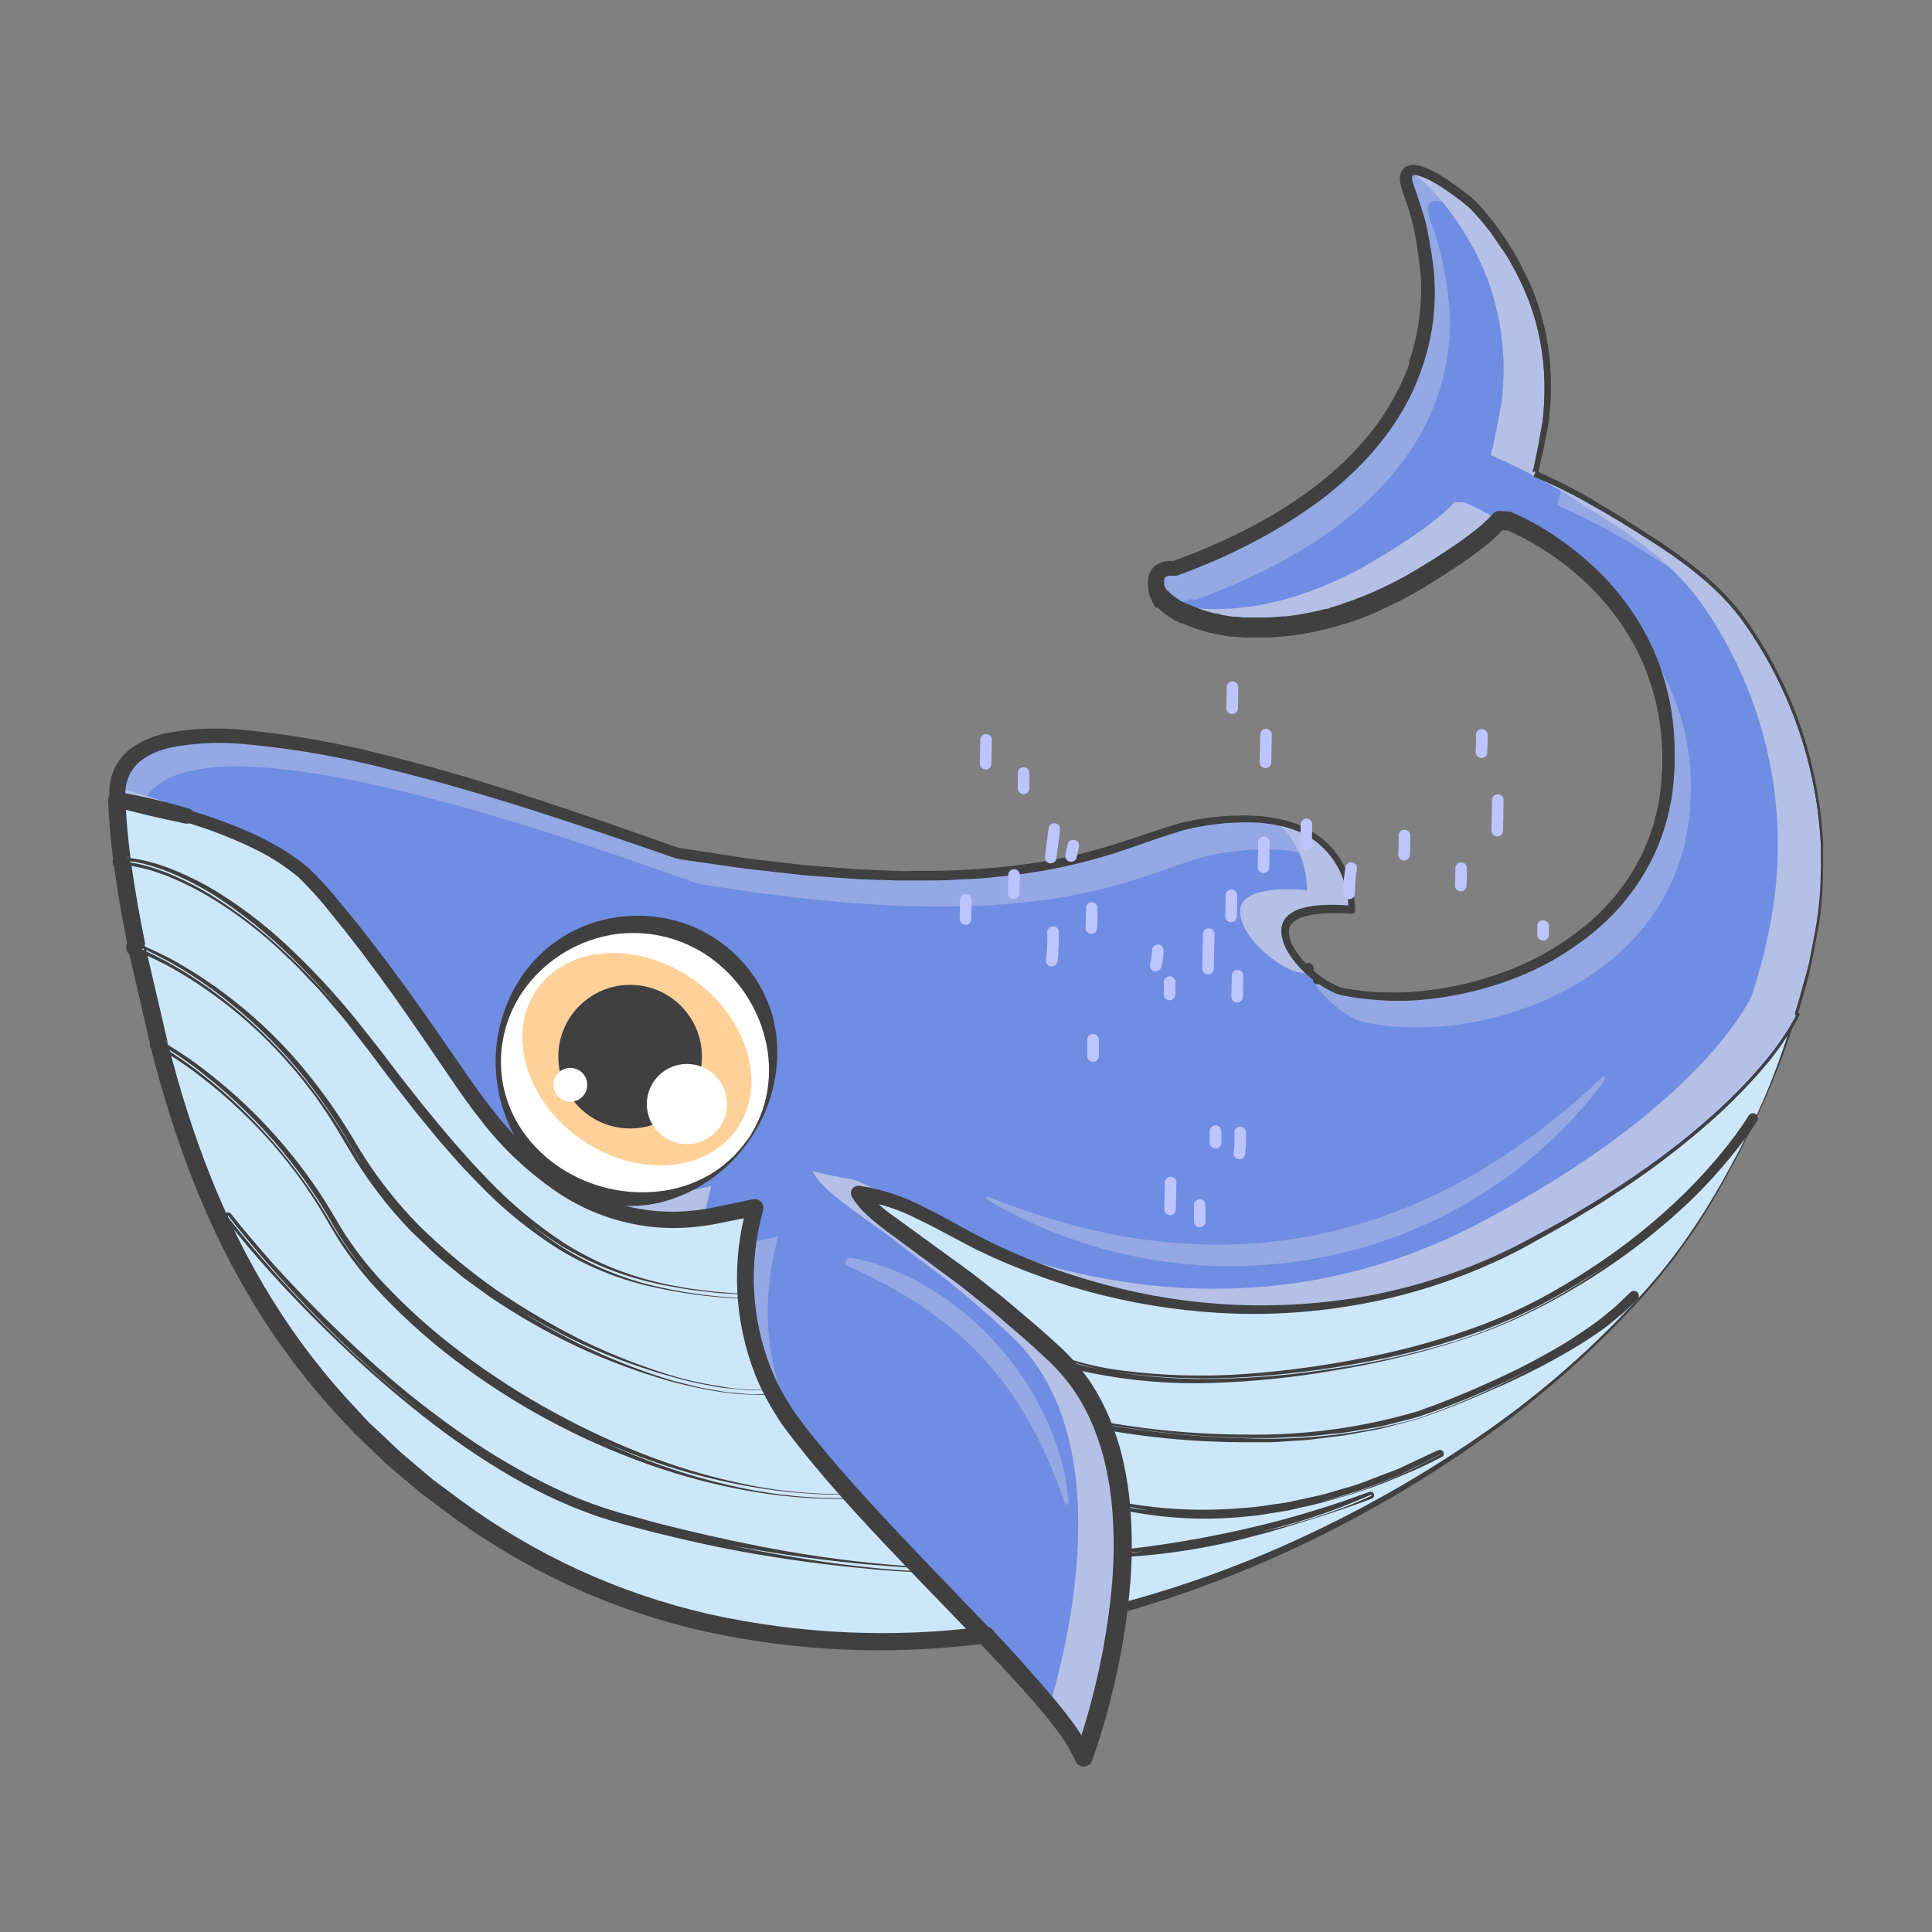 <?xml version="1.0" encoding="UTF-8"?>
<svg width="1500px" height="1500px" viewBox="0 0 1500 1500" version="1.1" xmlns="http://www.w3.org/2000/svg" xmlns:xlink="http://www.w3.org/1999/xlink">
    <rect x="0" y="0" width="1500" height="1500" fill="#808080" stroke="none"/>
    <!-- Generator: Sketch 63.1 (92452) - https://sketch.com -->
    <title>Animals / Whale</title>
    <desc>Created with Sketch.</desc>
    <g id="Animals-/-Whale" stroke="none" stroke-width="1" fill="none" fill-rule="evenodd">
        <g id="Parts-/-Back" fill="#FFFFFF" fill-opacity="0">
            <rect id="Rectangle" x="0" y="0" width="1500" height="1500"></rect>
        </g>
        <g id="Group" transform="translate(84, 128)">
            <path d="M1212.845,644.593 C1104.845,697.333 883.58,702.688 808.925,709.663 C734.27,716.638 272.66,529.663 262.76,532.858 C255.38,535.333 91.76,516.838 5.99,492.358 C7.295,538.123 18.5,601.393 38.93,682.303 C70.655,808.303 131.63,959.908 306.995,1067.998 C448.385,1155.163 630.14,1170.283 818.735,1110.568 C1000.985,1052.878 1172.66,928.903 1245.875,802.138 C1289.165,727.168 1313.87,663.358 1323.59,601.213 C1324.085,598.063 1324.445,594.913 1324.85,591.763 C1294.25,604.858 1256.18,623.443 1212.845,644.593 Z" id="Path" fill="#CDE7FA" fill-rule="nonzero"></path>
            <path d="M1044.365,914.323 C1014.087,923.77 983.167,931.019 951.845,936.013 C920.613,941.472 889.035,944.72 857.345,945.733 C825.494,946.811 793.627,944.153 762.395,937.813 C746.576,934.677 731.376,928.977 717.395,920.938 C703.58,912.748 691.16,902.938 678.38,893.533 C666.011,883.877 652.066,876.432 637.16,871.528 C629.91,869.138 622.188,868.551 614.66,869.818 C612.894,870.279 611.219,871.04 609.71,872.068 C609.332,872.312 608.971,872.583 608.63,872.878 C607.936,873.473 607.009,873.722 606.11,873.553 C605.216,873.381 604.447,872.813 604.019,872.009 C603.591,871.206 603.549,870.251 603.905,869.413 C604.092,869.009 604.351,868.643 604.67,868.333 L605.3,867.838 L606.605,866.893 C607.49,866.33 608.406,865.819 609.35,865.363 C611.262,864.505 613.272,863.886 615.335,863.518 C619.374,862.866 623.491,862.866 627.53,863.518 C631.515,864.033 635.456,864.845 639.32,865.948 C646.997,868.234 654.393,871.374 661.37,875.308 C674.961,883.519 688.05,892.535 700.565,902.308 C712.925,912.141 726.74,919.99 741.515,925.573 C756.487,930.668 771.944,934.212 787.64,936.148 C818.977,940.124 850.629,941.013 882.14,938.803 C913.686,936.549 945.055,932.281 976.055,926.023 C1007.078,919.989 1037.555,911.426 1067.18,900.418 C1081.921,894.828 1096.316,888.367 1110.29,881.068 C1124.15,873.598 1137.785,865.633 1150.79,856.993 C1177.246,839.792 1201.922,819.999 1224.455,797.908 C1235.619,786.853 1246.137,775.163 1255.955,762.898 C1260.905,756.778 1265.54,750.388 1269.95,743.908 C1271.075,742.288 1272.11,740.623 1273.145,739.003 C1273.457,738.347 1273.884,737.753 1274.405,737.248 C1275.298,736.481 1276.485,736.152 1277.645,736.348 C1278.804,736.569 1279.802,737.3 1280.361,738.339 C1280.92,739.378 1280.98,740.614 1280.525,741.703 C1279.805,743.053 1279.4,743.593 1278.815,744.538 L1277.15,747.058 C1276.025,748.723 1274.945,750.388 1273.775,752.008 C1255.062,777.823 1233.288,801.274 1208.93,821.848 C1184.886,842.423 1158.922,860.641 1131.395,876.253 C1103.936,892.229 1074.735,905.002 1044.365,914.323 Z M1044.365,913.873 C1074.62,904.447 1103.663,891.504 1130.9,875.308 C1158.152,859.271 1183.773,840.612 1207.4,819.598 C1231.102,798.772 1252.318,775.276 1270.625,749.578 C1271.795,747.958 1272.83,746.293 1273.91,744.673 L1275.485,742.198 L1276.88,739.948 C1276.808,740.108 1276.812,740.292 1276.891,740.449 C1276.969,740.606 1277.114,740.719 1277.285,740.758 C1277.555,741.028 1278.275,739.903 1277.285,741.343 L1274.045,746.428 C1269.545,753.043 1265.045,759.523 1259.87,765.733 C1249.9,778.161 1239.217,790.001 1227.875,801.193 C1205.191,823.594 1180.265,843.604 1153.49,860.908 C1140.11,869.548 1126.37,877.588 1112.27,885.028 C1098.121,892.347 1083.545,898.809 1068.62,904.378 C1038.751,915.345 1007.992,923.716 976.685,929.398 C945.471,935.365 913.906,939.318 882.185,941.233 C850.472,943.283 818.633,942.153 787.145,937.858 C771.359,935.821 755.827,932.157 740.795,926.923 C725.899,921.235 711.931,913.364 699.35,903.568 C686.868,893.867 673.792,884.955 660.2,876.883 C653.311,873.087 646.021,870.068 638.465,867.883 C634.7,866.873 630.864,866.151 626.99,865.723 C623.191,865.092 619.314,865.092 615.515,865.723 C613.684,866.081 611.901,866.655 610.205,867.433 C609.365,867.844 608.554,868.31 607.775,868.828 C607.397,869.072 607.036,869.343 606.695,869.638 L606.155,870.088 L606.155,870.088 C606.128,870.178 606.142,870.276 606.194,870.354 C606.247,870.433 606.331,870.483 606.425,870.493 L607.685,869.503 C609.448,868.271 611.412,867.357 613.49,866.803 C617.515,865.773 621.695,865.499 625.82,865.993 C629.847,866.414 633.834,867.151 637.745,868.198 C653.103,872.956 667.499,880.39 680.27,890.158 C693.23,899.158 705.605,909.283 719.105,917.158 C732.769,924.817 747.517,930.356 762.845,933.583 C793.751,940.048 825.279,943.067 856.85,942.583 C888.5,942.162 920.081,939.485 951.35,934.573 C982.785,930.012 1013.833,923.092 1044.23,913.873 L1044.365,913.873 Z" id="Shape" fill="#404041" fill-rule="nonzero"></path>
            <path d="M1015.43,974.173 L999.545,978.313 C994.235,979.573 989.015,981.328 983.615,982.138 L967.46,985.063 L959.36,986.503 L951.215,987.493 L934.925,989.518 C929.48,990.238 924.035,990.328 918.545,990.778 C913.055,991.228 907.61,991.588 902.165,991.768 L885.74,991.768 C841.901,991.897 798.167,987.478 755.24,978.583 C744.485,976.423 733.82,974.083 723.2,971.248 C717.89,969.853 712.58,968.548 707.315,967.018 L699.44,964.723 L695.48,963.508 L694.49,963.193 C693.946,963.065 693.457,962.765 693.095,962.338 C692.238,961.425 692.057,960.068 692.645,958.963 C693.241,957.889 694.451,957.311 695.66,957.523 C696.39,957.696 697.111,957.906 697.82,958.153 L701.69,959.323 L709.565,961.618 C714.785,963.148 720.095,964.408 725.36,965.848 L741.335,969.583 L757.355,972.958 C800.187,981.644 843.791,985.956 887.495,985.828 C931.091,986.183 974.501,980.118 1016.33,967.828 C1036.85,960.628 1057.055,952.303 1076.855,943.213 C1096.688,934.239 1115.94,924.034 1134.5,912.658 L1148,903.658 C1152.5,900.463 1157,897.358 1161.095,893.983 C1165.19,890.608 1169.555,887.233 1173.38,883.453 L1179.185,877.828 L1180.67,876.433 C1181.315,875.717 1182.057,875.096 1182.875,874.588 C1184.409,873.855 1186.242,874.221 1187.375,875.488 C1188.507,876.715 1188.724,878.528 1187.915,879.988 C1187.75,880.303 1187.537,880.591 1187.285,880.843 L1186.925,881.203 L1186.16,881.923 L1184.675,883.363 L1181.705,886.243 C1179.68,888.133 1177.79,890.158 1175.63,891.913 C1171.13,895.378 1167.215,899.068 1162.805,902.308 C1153.955,908.776 1144.778,914.783 1135.31,920.308 C1116.423,931.371 1096.888,941.289 1076.81,950.008 C1056.515,959.098 1036.22,967.243 1015.43,974.173 Z M1015.43,973.768 C1056.804,959.649 1096.482,940.98 1133.735,918.103 C1142.96,912.253 1151.735,905.998 1160.465,899.428 C1164.965,896.143 1168.745,892.453 1172.93,888.988 C1175,887.233 1176.8,885.208 1178.735,883.363 L1184.09,878.053 C1183.865,878.413 1184.09,878.953 1184.765,878.773 C1185.44,878.593 1184.315,879.223 1183.91,879.628 L1182.47,881.068 L1176.575,886.918 C1172.615,890.833 1168.16,894.118 1163.975,897.763 C1159.79,901.408 1154.975,904.333 1150.745,907.618 L1136.975,916.618 C1099.347,939.326 1059.343,957.841 1017.68,971.833 C1012.415,973.588 1007.015,974.623 1001.705,976.063 C996.395,977.503 991.04,978.898 985.685,979.933 L969.44,982.678 C963.995,983.623 958.595,984.613 953.15,985.018 C942.215,986.098 931.325,987.493 920.345,987.718 L903.92,988.483 L887.495,988.483 C843.674,987.715 800.006,983.092 756.995,974.668 L740.93,971.428 L724.91,967.828 C719.6,966.478 714.245,965.308 708.935,963.868 L701.015,961.753 L697.055,960.628 L695.255,960.133 C695.116,960.052 694.944,960.052 694.805,960.133 C694.74,960.276 694.74,960.44 694.805,960.583 L695.12,960.583 L696.11,960.853 L700.025,961.978 L707.945,964.093 C713.21,965.533 718.52,966.748 723.785,968.008 L739.76,971.563 L755.825,974.758 C798.658,983.081 842.118,987.762 885.74,988.753 C929.431,990.263 973.102,985.212 1015.295,973.768 L1015.43,973.768 Z" id="Shape" fill="#404041" fill-rule="nonzero"></path>
            <path d="M965.345,1032.088 C952.385,1035.778 939.47,1039.783 926.24,1042.393 L916.34,1044.688 L906.35,1046.308 C899.69,1047.343 892.85,1048.648 886.28,1049.143 C859.33,1052.19 832.096,1051.675 805.28,1047.613 C778.472,1043.686 752.325,1036.116 727.565,1025.113 C727.115,1024.931 726.691,1024.688 726.305,1024.393 C725.818,1024.005 725.51,1023.437 725.45,1022.818 C725.314,1021.536 726.203,1020.37 727.475,1020.163 C728.054,1020.106 728.636,1020.232 729.14,1020.523 L730.265,1021.063 L732.56,1022.098 C735.575,1023.538 738.725,1024.708 741.83,1025.923 C748.175,1028.218 754.52,1030.423 761,1032.178 C767.48,1033.933 774.005,1035.508 780.53,1037.083 C787.055,1038.658 793.76,1039.558 800.375,1040.593 C826.945,1044.422 853.868,1045.177 880.61,1042.843 C887.289,1042.432 893.943,1041.681 900.545,1040.593 C907.16,1039.513 914.045,1039.018 920.39,1037.353 L940.01,1033.123 C946.535,1031.638 952.88,1029.433 959.315,1027.633 C972.32,1024.348 984.56,1018.633 997.205,1014.133 L1001.705,1012.378 L1006.205,1010.263 L1015.205,1006.033 L1024.205,1001.803 L1028.705,999.688 L1031,998.653 L1032.125,998.158 L1032.8,997.843 C1034.033,997.393 1035.415,997.767 1036.253,998.777 C1037.091,999.787 1037.204,1001.214 1036.535,1002.343 C1036.299,1002.653 1035.99,1002.9 1035.635,1003.063 L1035.05,1003.378 L1030.55,1005.628 L1021.55,1010.128 C1015.43,1012.963 1009.22,1015.663 1002.965,1018.228 C990.995,1023.403 978.35,1028.128 965.345,1032.088 Z M965.345,1031.638 C978.159,1027.51 990.733,1022.672 1003.01,1017.148 C1009.13,1014.358 1015.205,1011.433 1021.01,1008.148 L1030.01,1003.648 L1034.51,1001.218 L1035.05,1000.903 L1035.05,1000.903 C1035.05,1000.903 1035.05,1000.678 1034.78,1000.903 L1017.275,1009.903 L1008.275,1014.403 L1003.775,1016.698 L999.275,1018.588 C986.82,1023.947 974.064,1028.574 961.07,1032.448 C935.18,1040.585 908.41,1045.6 881.33,1047.388 C854.269,1049.483 827.052,1048.137 800.33,1043.383 C793.715,1042.168 787.1,1040.773 780.485,1039.333 C773.87,1037.893 767.345,1036.138 760.91,1034.068 C754.475,1031.998 748.04,1029.973 741.695,1027.588 C738.59,1026.283 735.395,1025.158 732.335,1023.763 L729.995,1022.728 C729.185,1022.413 728.42,1021.873 728.06,1022.008 C727.592,1022.098 727.264,1022.522 727.293,1022.998 C727.293,1023.493 727.7,1023.673 728.6,1024.078 C753.343,1034.565 779.474,1041.416 806.18,1044.418 C859.54,1051.549 913.807,1047.191 965.345,1031.638 L965.345,1031.638 Z" id="Shape" fill="#404041" fill-rule="nonzero"></path>
            <path d="M495.725,880.393 C469.958,879.592 444.334,876.246 419.225,870.403 C394.034,864.432 369.977,854.417 347.99,840.748 C326.199,826.802 306.126,810.339 288.185,791.698 L274.685,777.703 L261.905,763.168 C257.405,758.353 253.535,753.358 249.44,748.363 C245.345,743.368 241.16,738.508 237.2,733.423 C229.28,723.253 221.315,713.128 213.62,702.823 L202.01,687.388 L190.175,672.178 C182.525,661.873 173.885,652.333 165.56,642.523 C161.42,637.618 156.56,633.208 152.375,628.528 C148.19,623.848 143.375,619.213 138.875,615.028 C120.531,597.009 100.108,581.238 78.035,568.048 C67.018,561.53 55.49,555.917 43.565,551.263 L34.565,548.158 C31.505,547.303 28.4,546.448 25.295,545.728 C22.19,545.008 19.085,544.423 15.935,544.018 C14.405,544.018 12.74,543.703 11.435,543.658 C9.987,543.656 8.751,542.611 8.51,541.183 C8.327,539.727 9.251,538.36 10.67,537.988 C14.046,537.894 17.422,538.135 20.75,538.708 C23.945,539.338 27.185,539.788 30.335,540.688 C36.643,542.245 42.837,544.23 48.875,546.628 C60.928,551.398 72.563,557.163 83.66,563.863 C105.703,577.455 126.169,593.453 144.68,611.563 C163.309,629.478 180.69,648.648 196.7,668.938 L208.715,684.103 L220.415,699.403 C228.155,709.708 236.21,719.653 244.175,729.778 C260.33,749.713 276.935,769.333 294.755,787.738 C312.391,806.2 332.044,822.623 353.345,836.698 C374.972,850.508 398.717,860.678 423.635,866.803 C429.844,868.474 436.138,869.811 442.49,870.808 C445.64,871.348 448.79,872.113 451.985,872.473 L461.525,873.688 L471.11,874.858 C474.305,875.218 477.5,875.353 480.74,875.623 L490.325,876.343 L495.14,876.703 C496.092,876.648 496.936,877.311 497.108,878.25 C497.28,879.188 496.725,880.107 495.815,880.393 L495.725,880.393 Z M495.725,879.988 C496.409,879.739 496.823,879.043 496.715,878.323 C496.543,877.628 495.9,877.155 495.185,877.198 L490.37,876.883 L480.695,876.253 C477.5,876.253 474.305,875.893 471.065,875.578 L461.48,874.453 L451.895,873.328 C448.7,872.968 445.55,872.293 442.355,871.753 C436.01,870.583 429.62,869.683 423.41,868.018 C398.148,862.341 373.971,852.616 351.815,839.218 C329.873,825.466 309.646,809.151 291.56,790.618 C273.245,772.348 256.73,752.458 240.35,732.568 C232.385,722.443 224.24,712.453 216.5,702.148 C208.76,691.843 200.795,681.718 192.83,671.683 C177.07,651.47 159.945,632.361 141.575,614.488 C123.347,596.482 103.271,580.448 81.68,566.653 C70.821,559.926 59.427,554.101 47.615,549.238 C41.747,546.842 35.735,544.813 29.615,543.163 C26.555,542.263 23.405,541.768 20.3,541.138 L15.8,540.508 C14.306,540.34 12.804,540.25 11.3,540.238 C10.85,540.238 10.895,541.138 11.3,541.093 C12.972,541.15 14.64,541.3 16.295,541.543 C19.535,541.948 22.685,542.623 25.88,543.343 C29.075,544.063 32.135,545.008 35.24,545.953 L44.24,549.148 C56.256,553.937 67.86,559.701 78.935,566.383 C100.878,579.958 121.305,595.844 139.865,613.768 C158.593,631.504 176.093,650.493 192.245,670.603 L204.35,685.678 L216.23,700.888 C224.015,711.103 232.205,721.003 240.215,731.083 C256.46,750.928 273.02,770.638 290.93,788.953 C308.564,807.54 328.181,824.139 349.43,838.453 C370.938,852.479 394.588,862.906 419.45,869.323 C444.398,875.477 469.912,879.051 495.59,879.988 L495.725,879.988 Z" id="Shape" fill="#404041" fill-rule="nonzero"></path>
            <path d="M516.245,954.463 C489.83,956.443 463.64,951.448 438.215,944.923 C412.851,937.834 388.109,928.683 364.235,917.563 C340.362,906.356 317.429,893.248 295.655,878.368 L279.635,866.758 L275.63,863.878 L271.805,860.683 L264.2,854.383 C253.805,846.238 244.58,836.743 234.95,827.698 C216.607,808.654 200.58,787.507 187.205,764.698 C180.365,753.538 174.11,742.198 166.415,731.398 L160.88,723.253 L154.85,715.513 C150.8,710.383 146.885,705.073 142.43,700.258 C125.398,680.303 106.149,662.353 85.055,646.753 C74.551,638.932 63.597,631.735 52.25,625.198 C46.58,621.913 40.775,618.853 34.925,616.198 C31.955,614.713 28.985,613.363 25.925,612.103 L21.425,610.258 C20.925,610.098 20.442,609.887 19.985,609.628 C19.394,609.214 18.99,608.583 18.86,607.873 C18.541,606.415 19.406,604.958 20.84,604.543 C21.48,604.313 22.18,604.313 22.82,604.543 L23.99,604.993 L26.33,605.893 L30.83,607.873 C33.845,609.178 36.815,610.663 39.83,612.058 L48.83,616.558 L57.425,621.463 C68.834,628.101 79.834,635.42 90.365,643.378 C111.548,659.203 130.925,677.312 148.145,697.378 C165.253,717.519 180.509,739.162 193.73,762.043 C207.155,784.418 223.198,805.114 241.52,823.693 C260.163,842.001 280.286,858.738 301.685,873.733 C323.321,888.491 345.95,901.737 369.41,913.378 C393.013,924.792 417.535,934.2 442.715,941.503 C449.06,943.078 455.405,944.833 461.795,946.003 C468.185,947.173 474.71,948.343 481.19,949.333 C487.67,950.323 494.24,950.683 500.765,950.908 L510.62,950.908 L515.345,950.908 C516.307,950.807 517.202,951.416 517.46,952.348 C517.606,953.251 517.099,954.134 516.245,954.463 L516.245,954.463 Z M516.245,954.013 C516.951,953.796 517.366,953.066 517.19,952.348 C517.125,951.996 516.922,951.684 516.626,951.482 C516.331,951.279 515.967,951.202 515.615,951.268 L510.665,951.268 L500.81,951.268 C494.24,951.268 487.715,950.323 481.145,949.873 C474.575,949.423 468.14,947.758 461.66,946.723 C455.18,945.688 448.835,943.753 442.445,942.223 C416.994,935.413 392.158,926.487 368.195,915.538 C344.29,904.371 321.26,891.419 299.3,876.793 C288.635,869.008 277.655,861.673 267.8,852.943 L260.15,846.643 L256.37,843.493 L252.77,840.073 L238.37,826.573 C233.87,822.073 229.37,816.853 224.87,812.038 C222.665,809.563 220.37,807.178 218.255,804.658 L212.18,796.828 L206.15,788.953 C204.035,786.387 202.095,783.681 200.345,780.853 L189.77,764.023 C176.853,741.307 161.897,719.814 145.085,699.808 C128.154,679.864 109.163,661.763 88.43,645.808 C78.084,637.806 67.281,630.413 56.075,623.668 L47.57,618.763 L38.93,614.263 C36.005,612.868 33.125,611.338 29.93,609.763 L25.43,607.783 L23.18,606.838 L22.055,606.433 C21.74,606.433 21.785,606.433 21.65,606.433 C21.541,606.454 21.446,606.519 21.387,606.613 C21.323,606.706 21.308,606.82 21.335,606.928 C21.335,607.198 21.335,606.928 22.37,607.558 L26.87,609.448 C29.885,610.798 32.9,612.193 35.87,613.678 C41.765,616.603 47.57,619.753 53.24,623.083 C64.607,629.753 75.561,637.101 86.045,645.088 C107.025,661.074 126.31,679.169 143.6,699.088 C160.763,719.238 176.094,740.878 189.41,763.753 C203.021,786.081 219.196,806.741 237.605,825.313 C256.288,843.626 276.441,860.377 297.86,875.398 C319.374,890.277 341.933,903.586 365.36,915.223 C388.899,926.789 413.339,936.421 438.44,944.023 L457.52,948.793 C463.91,950.278 470.435,951.133 476.87,952.348 C480.102,952.903 483.362,953.278 486.635,953.473 L496.445,954.373 C499.713,954.553 502.988,954.553 506.255,954.373 C509.585,954.148 512.96,954.193 516.11,954.013 L516.245,954.013 Z" id="Shape" fill="#404041" fill-rule="nonzero"></path>
            <path d="M586.04,1035.193 C529.07,1038.298 472.145,1027.588 418.505,1008.643 C364.756,989.48 314.275,962.16 268.835,927.643 C246.113,910.382 225.025,891.071 205.835,869.953 C196.313,859.322 187.618,847.979 179.825,836.023 C175.955,830.038 172.49,823.783 168.845,817.708 L163.445,808.708 C161.6,805.693 159.575,802.768 157.64,799.708 C142.03,776.015 123.728,754.209 103.1,734.728 C92.894,724.91 82.12,715.699 70.835,707.143 C65.21,702.643 59.405,698.728 53.555,694.768 C50.585,692.833 47.66,690.898 44.555,689.098 C43.07,688.153 41.54,687.253 40.055,686.398 L38.93,685.768 C38.266,685.425 37.753,684.848 37.49,684.148 C37.234,683.408 37.285,682.596 37.631,681.894 C37.978,681.192 38.592,680.659 39.335,680.413 C40.056,680.118 40.864,680.118 41.585,680.413 L42.8,681.088 L45.095,682.438 L49.595,685.183 C52.61,687.118 55.625,689.008 58.595,691.033 C64.595,694.993 70.37,699.163 75.92,703.543 C109.909,729.704 139.41,761.227 163.265,796.873 C171.41,808.573 178.025,821.488 185.765,833.098 C193.62,844.79 202.361,855.863 211.91,866.218 C231.144,886.938 252.232,905.857 274.91,922.738 C286.16,931.333 297.86,939.253 309.74,946.993 C321.62,954.733 333.815,961.843 346.235,968.593 C371.06,982.224 396.837,994.045 423.365,1003.963 C449.947,1013.866 477.354,1021.395 505.265,1026.463 C512.285,1027.498 519.26,1028.848 526.325,1029.478 L536.9,1030.603 L547.52,1031.323 C554.585,1031.953 561.695,1031.728 568.76,1031.998 L579.425,1031.728 L584.735,1031.728 C585.742,1031.515 586.759,1032.043 587.165,1032.988 C587.371,1033.898 586.898,1034.825 586.04,1035.193 L586.04,1035.193 Z M586.04,1034.743 C586.406,1034.62 586.707,1034.356 586.877,1034.009 C587.046,1033.662 587.069,1033.262 586.94,1032.898 C586.594,1032.149 585.752,1031.766 584.96,1031.998 L579.65,1031.998 L568.985,1032.358 C561.92,1032.358 554.765,1032.358 547.7,1031.818 C533.488,1031.038 519.325,1029.536 505.265,1027.318 C477.153,1022.81 449.491,1015.838 422.6,1006.483 C368.723,987.642 318.051,960.659 272.345,926.473 C249.379,909.473 228.061,890.354 208.67,869.368 C199.049,858.852 190.249,847.614 182.345,835.753 C174.47,823.648 168.17,811.093 160.16,799.438 C144.547,775.804 126.444,753.914 106.16,734.143 C96.064,724.219 85.428,714.859 74.3,706.108 C68.765,701.608 63.095,697.513 57.29,693.508 C54.365,691.438 51.395,689.548 48.29,687.613 L43.79,684.823 L41.495,683.473 L40.37,682.843 C40.276,682.775 40.149,682.775 40.055,682.843 C39.936,682.862 39.831,682.934 39.77,683.039 C39.709,683.143 39.698,683.269 39.74,683.383 C39.74,683.383 39.74,683.383 40.01,683.653 L41.225,684.328 L45.725,687.118 C48.785,688.963 51.71,690.943 54.725,692.923 C60.62,696.973 66.425,701.113 72.005,705.523 C83.28,714.219 94.038,723.564 104.225,733.513 C124.701,753.311 143.013,775.229 158.855,798.898 C160.79,801.868 162.86,804.748 164.75,807.898 L170.195,816.898 C173.93,823.018 177.35,829.183 181.265,834.898 C189.185,846.62 197.985,857.722 207.59,868.108 C226.934,888.792 248.127,907.666 270.905,924.493 C293.592,941.458 317.44,956.81 342.275,970.438 C367.077,984.13 392.822,996.04 419.315,1006.078 C445.823,1016.141 473.17,1023.836 501.035,1029.073 C529.015,1034.208 557.491,1036.11 585.905,1034.743 L586.04,1034.743 Z" id="Shape" fill="#404041" fill-rule="nonzero"></path>
            <path d="M669.38,1093.288 C641.401,1093.688 613.423,1092.441 585.59,1089.553 C557.78,1086.988 530.06,1083.208 502.475,1078.528 C474.89,1073.848 447.575,1067.638 420.44,1060.888 C406.94,1057.288 393.44,1053.823 379.94,1049.323 C366.676,1044.698 353.68,1039.335 341.015,1033.258 C290.435,1008.688 245.525,974.353 203.765,937.363 C182.975,918.643 162.92,899.143 143.6,878.863 C133.97,868.753 124.565,858.418 115.385,847.858 C110.795,842.578 106.295,837.253 101.885,831.883 L95.27,823.783 L91.985,819.688 L91.175,818.653 C90.797,818.21 90.493,817.708 90.275,817.168 C90.034,816.44 90.093,815.646 90.44,814.962 C90.786,814.277 91.391,813.76 92.12,813.523 C92.842,813.233 93.648,813.233 94.37,813.523 C94.704,813.698 94.996,813.944 95.225,814.243 L95.675,814.783 L97.295,816.808 L100.535,820.903 L107.195,828.958 C111.695,834.313 116.195,839.578 120.695,844.843 C129.875,855.343 139.295,865.618 148.955,875.668 C168.215,895.828 188.285,915.163 209.165,933.673 C230.033,952.115 251.939,969.348 274.775,985.288 C297.557,1001.301 321.641,1015.376 346.775,1027.363 C359.317,1033.305 372.212,1038.475 385.385,1042.843 C391.955,1044.958 398.615,1047.028 405.365,1048.738 L425.525,1054.318 C452.525,1061.278 479.72,1067.428 507.11,1072.768 C534.5,1078.108 562.085,1082.248 589.865,1085.188 C603.755,1086.658 617.675,1087.768 631.625,1088.518 C638.6,1088.923 645.575,1089.148 652.55,1089.283 L663.035,1089.283 L668.255,1089.283 C669.243,1089.123 670.212,1089.663 670.595,1090.588 C670.86,1091.1 670.876,1091.705 670.64,1092.231 C670.403,1092.757 669.939,1093.146 669.38,1093.288 L669.38,1093.288 Z M669.38,1092.883 C670.119,1092.627 670.519,1091.828 670.28,1091.083 C670.004,1090.311 669.182,1089.881 668.39,1090.093 L663.17,1090.093 L652.685,1090.093 C645.665,1090.093 638.69,1089.823 631.715,1089.463 C617.765,1088.923 603.815,1087.753 589.91,1086.628 C562.07,1084.108 534.335,1080.523 506.705,1075.873 C479.12,1071.373 451.76,1065.298 424.58,1058.638 C411.08,1054.993 397.58,1051.798 384.08,1047.343 C370.721,1042.95 357.646,1037.735 344.93,1031.728 C293.9,1007.968 248.495,973.993 206.6,937.228 C185.675,918.598 165.74,898.933 146.66,878.458 C137.09,868.258 127.76,857.758 118.67,846.958 C114.14,841.648 109.64,836.278 105.17,830.848 L98.555,822.703 L95.315,818.563 L93.74,816.493 L93.38,815.998 L93.38,815.998 L93.065,815.998 C92.838,816.098 92.709,816.339 92.75,816.583 C92.75,816.583 93.02,816.898 93.29,817.303 L94.1,818.338 L97.295,822.433 L103.865,830.578 C108.275,835.978 112.775,841.333 117.365,846.643 C126.365,857.203 135.68,867.583 145.31,877.783 C164.345,898.213 184.235,917.833 205.205,936.283 C246.965,973.138 292.685,1006.213 343.04,1029.973 C355.588,1035.946 368.463,1041.204 381.605,1045.723 C394.745,1050.223 408.29,1053.418 421.745,1057.198 C448.745,1064.218 475.925,1070.428 503.285,1075.828 C557.735,1086.088 613.49,1093.423 669.245,1092.883 L669.38,1092.883 Z" id="Shape" fill="#404041" fill-rule="nonzero"></path>
            <path d="M936.86,1050.718 C927.095,1053.778 917.285,1056.793 907.385,1059.718 C902.48,1061.203 897.53,1062.553 892.58,1063.813 C887.63,1065.073 882.68,1066.513 877.64,1067.638 C857.679,1072.494 837.435,1076.101 817.025,1078.438 C796.595,1080.778 776.075,1081.948 755.6,1082.713 L747.905,1082.713 L745.97,1082.713 C745.136,1082.825 744.295,1082.562 743.675,1081.993 C743.024,1081.313 742.842,1080.309 743.215,1079.445 C743.589,1078.581 744.444,1078.024 745.385,1078.033 C750.47,1078.033 755.6,1077.718 760.685,1077.403 C770.9,1076.908 781.115,1075.783 791.285,1074.748 C831.89,1070.055 872.104,1062.445 911.615,1051.978 C931.28,1046.443 950.855,1040.638 970.115,1033.528 L977.315,1030.963 L979.205,1030.288 C980.259,1029.927 981.427,1030.228 982.175,1031.053 C982.928,1031.85 983.124,1033.024 982.67,1034.023 C982.255,1034.852 981.499,1035.46 980.6,1035.688 C975.83,1037.533 971.015,1039.288 966.155,1040.998 C956.345,1044.418 946.67,1047.748 936.86,1050.718 Z M936.86,1050.268 C946.58,1047.028 956.255,1043.698 965.75,1039.828 C970.475,1037.893 975.2,1035.868 979.835,1033.753 C980.6,1033.438 980.645,1033.438 980.735,1033.168 C980.842,1033.004 980.842,1032.792 980.735,1032.628 C980.735,1032.628 980.285,1032.628 980.195,1032.628 L978.485,1033.348 L971.375,1036.363 C952.459,1044.473 932.984,1051.21 913.1,1056.523 C893.277,1062.06 873.18,1066.566 852.89,1070.023 C832.685,1073.578 812.39,1075.963 791.78,1077.493 C781.52,1078.303 771.305,1078.843 761.045,1079.293 C755.915,1079.293 750.785,1079.698 745.655,1079.743 C745.26,1079.717 744.892,1079.941 744.731,1080.302 C744.57,1080.664 744.65,1081.087 744.935,1081.363 C745.295,1081.903 746.915,1081.363 748.13,1081.363 L755.78,1081.048 C776.255,1080.148 796.595,1077.538 816.8,1074.658 C837.005,1071.778 857.3,1068.493 877.325,1064.758 C882.365,1063.903 887.36,1062.823 892.4,1061.788 C897.44,1060.753 902.39,1059.718 907.385,1058.458 C917.105,1056.253 926.87,1053.103 936.725,1050.268 L936.86,1050.268 Z" id="Shape" fill="#404041" fill-rule="nonzero"></path>
            <path d="M1027.67,868.063 C889.475,911.803 751.415,879.853 660.11,829.003 C589.82,789.853 574.61,793.318 517.055,806.188 C503.555,809.248 487.985,812.758 468.815,816.313 C360.32,836.653 297.815,745.033 270.815,705.883 C236.21,655.213 203.54,607.378 160.925,558.643 C119.615,511.348 6.89,492.403 5.765,492.223 L6.305,488.938 C10.805,489.703 121.325,508.288 163.4,556.438 C206.15,605.353 238.91,653.278 273.56,704.038 C314.6,764.068 373.775,830.758 468.05,813.073 C487.175,809.473 502.565,806.053 516.155,802.993 C573.035,790.213 590.18,786.343 661.595,826.123 C768.155,885.433 938.84,918.913 1098.455,834.808 C1272.2,743.323 1308.74,659.308 1309.055,658.408 L1312.115,659.668 C1311.755,660.523 1274.945,745.573 1099.985,837.733 C1076.829,849.97 1052.628,860.12 1027.67,868.063 L1027.67,868.063 Z" id="Path" fill="#2B4A9E" fill-rule="nonzero"></path>
            <path d="M1271.345,354.928 C1248.845,322.843 1213.655,299.713 1180.76,279.328 C1157.601,264.192 1133.198,251.049 1107.815,240.043 C1108.895,240.448 1116.32,200.533 1116.59,198.238 C1120.453,166.32 1116.722,133.941 1105.7,103.738 C1095.397,77.251 1080.123,52.98 1060.7,32.233 C1055.84,26.968 1008.095,-11.327 1007.465,10.498 C1007.581,13.249 1008.174,15.96 1009.22,18.508 C1014.765,32.97 1018.763,47.979 1021.145,63.283 C1023.125,79.033 1060.655,227.488 827.645,313.123 C827.645,313.123 809.33,310.243 813.425,328.603 C817.52,346.963 895.55,388.813 1008.14,327.703 C1008.14,327.703 1061.285,298.183 1080.14,276.628 L1087.79,277.123 C1087.79,277.123 1215.815,326.848 1211.585,467.023 C1207.355,607.198 1053.365,660.523 958.91,641.623 C942.53,638.293 910.985,611.428 913.91,592.123 C916.835,572.818 965.345,577.903 965.345,577.903 C965.345,577.903 969.845,488.938 845.42,510.403 C786.65,520.483 726.26,580.558 443.3,534.343 C425.57,531.418 3.875,363.343 6.072,489.973 L7.115,490.828 C18.455,492.808 122.405,512.023 162.275,557.653 C204.44,605.893 236.705,652.963 272.3,705.073 C307.895,757.183 367.7,833.683 468.455,814.783 C481.415,812.353 492.755,809.968 502.88,807.763 C493.52,840.433 481.91,912.523 532.94,980.113 C601.7,1071.148 739.94,1190.218 757.13,1236.613 C757.13,1236.613 838.49,1020.298 736.025,924.268 C650.795,844.393 593.465,820.768 581.405,795.883 C626.855,807.628 599.045,793.048 660.875,827.383 C748.31,876.073 922.865,929.038 1099.31,836.113 C1275.755,743.188 1310.81,658.858 1310.81,658.858 L1311.8,655.798 C1318.476,634.848 1323.575,613.428 1327.055,591.718 C1339.762,508.555 1319.799,423.701 1271.345,354.928 L1271.345,354.928 Z" id="Path" fill="#708DE4" fill-rule="nonzero"></path>
            <path d="M1124.915,264.253 C1150.289,275.25 1174.677,288.393 1197.815,303.538 C1227.065,321.538 1258.025,341.968 1280.39,368.743 C1277.42,364.243 1274.36,359.338 1271.12,354.793 C1248.62,322.708 1213.43,299.578 1180.535,279.193 C1163.84,268.843 1146.47,258.313 1128.56,249.403 C1127.799,254.453 1126.579,259.424 1124.915,264.253 L1124.915,264.253 Z" id="Path" fill="#94A8E4" fill-rule="nonzero"></path>
            <path d="M830.345,345.253 C832.415,335.578 844.835,337.513 844.835,337.513 C1077.71,252.013 1040.18,103.513 1038.335,87.673 C1035.947,72.297 1031.95,57.214 1026.41,42.673 C1025.339,40.133 1024.745,37.418 1024.655,34.663 C1025.285,12.838 1072.985,51.133 1077.89,56.398 C1081.31,60.043 1084.595,63.913 1087.835,67.873 C1079.956,55.002 1070.822,42.943 1060.565,31.873 C1055.705,26.608 1007.96,-11.687 1007.33,10.138 C1007.446,12.889 1008.039,15.6 1009.085,18.148 C1014.63,32.61 1018.628,47.619 1021.01,62.923 C1022.99,78.673 1060.52,227.128 827.51,312.763 C827.51,312.763 809.195,309.883 813.29,328.243 C814.37,333.283 820.31,339.493 830.345,345.253 Z" id="Path" fill="#94A8E4" fill-rule="nonzero"></path>
            <path d="M975.875,665.923 C1070.375,685.048 1224.365,631.543 1228.595,491.368 C1230.803,444.119 1215.175,397.765 1184.81,361.498 C1203.724,393.327 1212.921,429.99 1211.27,466.978 C1207.04,607.198 1053.05,660.478 958.595,641.578 C948.591,638.524 939.469,633.106 932,625.783 C937.49,643.558 962.06,663.133 975.875,665.923 Z" id="Path" fill="#94A8E4" fill-rule="nonzero"></path>
            <path d="M752.27,1226.668 C754.18,1229.872 755.82,1233.228 757.175,1236.703 C757.175,1236.703 757.535,1235.803 758.12,1234.138 C756.32,1231.753 754.34,1229.233 752.27,1226.668 Z" id="Path" fill="#94A8E4" fill-rule="nonzero"></path>
            <path d="M762.215,957.793 C755.215,945.407 746.403,934.138 736.07,924.358 C679.19,870.988 634.775,842.863 607.91,822.568 C605.255,821.938 602.24,821.218 598.91,820.318 C610.925,845.338 668.3,868.828 753.53,948.703 C756.5,951.628 759.425,954.688 762.215,957.793 Z" id="Path" fill="#94A8E4" fill-rule="nonzero"></path>
            <path d="M520.25,832.018 C513.08,833.578 505.25,835.213 496.76,836.923 C488.964,887.526 501.947,939.133 532.76,980.023 L539.24,988.438 C501.125,925.753 511.61,862.123 520.25,832.018 Z" id="Path" fill="#94A8E4" fill-rule="nonzero"></path>
            <path d="M460.67,558.598 C743.63,604.813 804.02,544.738 862.745,534.658 C913.82,525.883 943.16,535.738 959.99,550.318 C950.18,526.243 922.64,497.083 845.465,510.313 C786.695,520.393 726.305,580.468 443.345,534.253 C425.615,531.328 3.92,363.253 6.117,489.883 L7.16,490.738 C9.725,491.188 17.06,492.538 27.32,494.878 C69.575,406.858 443.975,555.853 460.67,558.598 Z" id="Path" fill="#94A8E4" fill-rule="nonzero"></path>
            <path d="M242.195,661.198 C252.185,675.508 262.13,689.998 272.345,704.983 C277.16,712.003 282.425,719.518 288.185,727.168 C272.615,704.398 257.63,682.753 242.195,661.198 Z" id="Path" fill="#94A8E4" fill-rule="nonzero"></path>
            <path d="M1045.175,261.868 C1026.5,283.378 973.175,312.943 973.175,312.943 C910.175,347.143 857.975,348.943 823.505,340.933 C848.705,359.293 917.015,376.933 1008.005,327.433 C1008.005,327.433 1061.15,297.913 1080.005,276.358 L1080.005,276.358 C1071.415,270.851 1062.384,266.065 1053.005,262.048 L1045.175,261.868 Z" id="Path" fill="#B5C0E6" fill-rule="nonzero"></path>
            <path d="M1271.345,354.928 C1248.845,322.843 1213.655,299.713 1180.76,279.328 C1157.601,264.192 1133.198,251.049 1107.815,240.043 C1108.895,240.448 1116.32,200.533 1116.59,198.238 C1120.453,166.32 1116.722,133.941 1105.7,103.738 C1095.397,77.251 1080.123,52.98 1060.7,32.233 C1056.515,27.733 1020.515,-1.382 1010.21,4.648 C1015.777,8.556 1021.07,12.841 1026.05,17.473 C1045.475,38.218 1060.75,62.49 1071.05,88.978 C1082.09,119.176 1085.822,151.56 1081.94,183.478 C1081.715,185.773 1074.245,225.688 1073.21,225.238 C1098.584,236.235 1122.972,249.378 1146.11,264.523 C1179.05,284.908 1214.195,308.038 1236.74,340.123 C1285.287,408.924 1305.302,493.854 1292.585,577.093 C1289.105,598.803 1284.006,620.223 1277.33,641.173 L1276.34,644.233 C1276.34,644.233 1241.42,728.563 1064.84,821.488 C922.28,896.548 781.025,876.433 685.895,840.253 C779,884.308 938.435,921.253 1099.49,836.248 C1275.935,743.278 1310.99,658.993 1310.99,658.993 L1311.98,655.933 C1318.656,634.983 1323.755,613.563 1327.235,591.853 C1339.927,508.623 1319.896,423.711 1271.345,354.928 L1271.345,354.928 Z" id="Path" fill="#B5C0E6" fill-rule="nonzero"></path>
            <path d="M6.44,483.448 C6.196,485.584 6.09,487.733 6.125,489.883 L7.16,490.738 C33.249,495.532 58.919,502.378 83.93,511.213 C59.144,499.27 33.171,489.964 6.44,483.448 Z" id="Path" fill="#B5C0E6" fill-rule="nonzero"></path>
            <path d="M923.945,626.818 C927.635,627.583 931.505,628.168 935.375,628.708 C922.82,618.358 911.84,603.778 913.73,591.898 C916.835,572.413 965.39,577.903 965.39,577.903 C965.39,577.903 968.225,520.933 905.45,509.143 C932.45,530.113 930.695,563.143 930.695,563.143 C930.695,563.143 882.14,557.608 879.08,577.138 C876.02,596.668 907.52,623.488 923.945,626.818 Z" id="Path" fill="#B5C0E6" fill-rule="nonzero"></path>
            <path d="M468.275,792.913 C458.15,795.118 446.81,797.413 433.85,799.933 C410.223,804.677 385.807,803.736 362.615,797.188 C392.931,814.92 428.519,821.42 463.145,815.548 C464.425,807.912 466.138,800.355 468.275,792.913 Z" id="Path" fill="#B5C0E6" fill-rule="nonzero"></path>
            <path d="M581.45,795.973 C593.69,799.123 600.62,800.473 605.39,801.193 C570.74,781.933 585.95,791.338 546.89,781.213 C558.905,806.233 616.28,829.723 701.51,909.598 C782.51,985.738 748.445,1137.433 730.76,1197.013 C743.99,1212.988 753.26,1226.578 757.265,1236.703 C757.265,1236.703 838.625,1020.388 736.16,924.358 C650.84,844.483 593.51,820.993 581.45,795.973 Z" id="Path" fill="#B5C0E6" fill-rule="nonzero"></path>
            <circle id="Oval" fill="#FFFFFF" fill-rule="nonzero" transform="translate(409.345, 696.105) rotate(-43.95) translate(-409.345, -696.105) " cx="409.345" cy="696.105" r="106.605"></circle>
            <path d="M497.345,757.903 C480.976,781.543 456.624,798.481 428.765,805.603 C399.691,812.533 369.04,806.186 345.11,788.278 C333.4,779.504 323.639,768.395 316.445,755.653 C309.347,743.108 304.561,729.39 302.315,715.153 C297.708,686.647 303.677,657.44 319.1,633.028 C334.985,607.889 360.613,590.494 389.84,585.013 C404.458,582.174 419.493,582.266 434.075,585.283 C463.641,591.42 489.301,609.624 504.86,635.503 C512.47,648.142 517.245,662.283 518.855,676.948 C521.773,705.651 514.125,734.433 497.345,757.903 L497.345,757.903 Z M496.265,757.093 C504.171,745.701 509.458,732.7 511.745,719.023 C513.96,705.551 513.393,691.768 510.08,678.523 C503.739,652.704 488.245,630.063 466.475,614.803 C444.784,599.746 418.146,593.578 392.045,597.568 C365.539,601.868 341.646,616.05 325.175,637.258 C308.199,659.127 301.446,687.239 306.635,714.433 C309.279,727.813 314.757,740.471 322.7,751.558 C330.531,762.417 340.312,771.725 351.545,779.008 C373.945,793.555 400.684,799.914 427.235,797.008 C440.807,795.582 453.945,791.402 465.845,784.723 C477.831,777.86 488.143,768.424 496.04,757.093 L496.265,757.093 Z" id="Shape" fill="#404041" fill-rule="nonzero"></path>
            <ellipse id="Oval" fill="#FFD199" fill-rule="nonzero" transform="translate(410.461, 694.369) rotate(-55.01) translate(-410.461, -694.369) " cx="410.461" cy="694.369" rx="75.78" ry="94.68"></ellipse>
            <circle id="Oval" fill="#404041" fill-rule="nonzero" cx="405.23" cy="692.383" r="55.755"></circle>
            <circle id="Oval" fill="#FFFFFF" fill-rule="nonzero" cx="449.33" cy="729.193" r="31.14"></circle>
            <circle id="Oval" fill="#FFFFFF" fill-rule="nonzero" cx="358.79" cy="714.253" r="13.14"></circle>
            <path d="M1161.995,710.608 C1050.485,860.503 842.09,897.718 682.475,803.443 C681.665,802.948 681.845,800.653 682.97,801.103 C861.755,873.418 1022.36,839.443 1160.645,707.728 C1162.04,706.378 1162.715,709.753 1161.995,710.608 Z" id="Path" fill="#94A8E4" fill-rule="nonzero"></path>
            <path d="M745.7,1037.713 C738.365,950.998 663.08,864.688 576.77,848.488 C573.935,847.993 570.515,852.988 573.71,854.608 C662.855,894.568 711.41,946.588 742.865,1039.558 C743.54,1041.583 745.835,1039.063 745.7,1037.713 Z" id="Path" fill="#94A8E4" fill-rule="nonzero"></path>
            <path d="M1329.845,529.753 C1326.88,464.719 1304.585,402.048 1265.81,349.753 C1245.83,324.373 1219.1,305.293 1191.785,288.238 C1178.285,279.238 1164.335,271.048 1150.25,263.173 C1136.313,255.071 1121.816,247.973 1106.87,241.933 L1108.31,238.333 C1107.837,238.125 1107.298,238.125 1106.825,238.333 C1106.65,238.395 1106.494,238.504 1106.375,238.648 L1106.105,238.918 L1106.105,238.918 L1106.105,238.378 L1106.465,237.073 C1106.69,236.218 1106.87,235.318 1107.05,234.418 L1108.175,228.973 L1110.425,218.083 L1112.405,207.103 C1112.99,203.503 1113.89,199.723 1114.115,196.258 C1115.623,181.596 1115.623,166.819 1114.115,152.158 C1112.573,137.535 1109.326,123.142 1104.44,109.273 C1103.225,105.808 1101.785,102.433 1100.345,99.058 C1099.026,95.664 1097.524,92.344 1095.845,89.113 C1092.658,82.499 1089.128,76.055 1085.27,69.808 L1087.97,71.293 L1085.27,69.808 L1076.27,56.848 C1074.74,54.688 1073.345,52.348 1071.77,50.368 L1066.775,44.293 C1065.155,42.223 1063.31,40.333 1061.6,38.353 C1059.959,36.431 1058.201,34.612 1056.335,32.908 C1052.42,29.578 1048.235,26.248 1043.96,23.278 C1039.685,20.308 1035.365,17.248 1030.91,14.593 C1026.696,11.95 1022.159,9.863 1017.41,8.383 C1015.807,7.681 1014.011,7.554 1012.325,8.023 C1012.055,8.023 1011.965,8.023 1011.74,8.833 C1011.564,9.664 1011.564,10.522 1011.74,11.353 C1012.865,16.189 1014.37,20.928 1016.24,25.528 C1019.999,35.76 1022.86,46.3 1024.79,57.028 C1026.953,67.642 1028.382,78.392 1029.065,89.203 C1029.854,100.131 1029.492,111.111 1027.985,121.963 C1026.727,132.862 1024.391,143.61 1021.01,154.048 C1014.185,174.933 1003.852,194.502 990.455,211.918 C977.013,229.103 961.472,244.538 944.195,257.863 C909.475,283.773 871.029,304.271 830.165,318.658 C829.31,319.006 828.377,319.115 827.465,318.973 L827.24,318.973 C825.15,318.695 823.023,318.974 821.075,319.783 C819.86,320.548 819.5,321.133 819.275,323.293 C819.257,324.5 819.363,325.707 819.59,326.893 L819.59,327.388 L819.59,327.388 C819.616,327.552 819.616,327.719 819.59,327.883 L820.31,329.188 C821.936,331.394 823.876,333.35 826.07,334.993 C836.453,342.284 848.237,347.341 860.675,349.843 C886.344,355.186 912.884,354.709 938.345,348.448 C964.113,342.266 988.829,332.319 1011.695,318.928 C1023.26,312.223 1034.645,305.113 1045.625,297.598 C1056.532,290.434 1066.64,282.121 1075.775,272.803 L1075.775,272.803 C1076.919,271.543 1078.578,270.879 1080.275,271.003 L1087.925,271.453 L1087.925,271.453 C1088.449,271.503 1088.964,271.625 1089.455,271.813 C1101.608,277.122 1113.239,283.555 1124.195,291.028 C1135.102,298.363 1145.342,306.645 1154.795,315.778 C1173.87,334.017 1189.161,355.838 1199.795,379.993 C1210.191,404.257 1215.594,430.366 1215.68,456.763 L1215.68,466.753 C1215.68,470.038 1215.23,473.323 1215.05,476.608 C1214.588,483.166 1213.716,489.689 1212.44,496.138 C1209.944,509.085 1205.941,521.696 1200.515,533.713 C1189.46,557.668 1173.103,578.795 1152.68,595.498 C1132.39,611.982 1109.401,624.831 1084.73,633.478 C1072.473,637.824 1059.914,641.268 1047.155,643.783 C1043.96,644.368 1040.765,644.953 1037.57,645.448 L1027.895,646.573 L1018.22,647.698 C1014.98,648.058 1011.74,648.058 1008.5,648.283 C995.492,648.817 982.462,648.154 969.575,646.303 L959.945,644.818 C958.245,644.622 956.57,644.245 954.95,643.693 C953.322,643.164 951.729,642.533 950.18,641.803 C944.187,638.913 938.578,635.285 933.485,631.003 L935.15,626.503 L933.485,631.003 C926.628,625.478 920.742,618.847 916.07,611.383 C913.643,607.503 911.979,603.196 911.165,598.693 C910.827,596.305 910.827,593.881 911.165,591.493 C911.627,588.928 912.796,586.544 914.54,584.608 C917.877,581.235 922.082,578.852 926.69,577.723 C930.921,576.52 935.263,575.751 939.65,575.428 C948.28,574.708 956.958,574.798 965.57,575.698 L962.825,578.038 C962.892,573.506 962.47,568.979 961.565,564.538 C960.702,560.058 959.406,555.672 957.695,551.443 L957.695,551.173 L957.695,551.578 L957.695,551.578 C949.748,532.462 933.112,518.319 912.965,513.553 C892.735,508.849 871.759,508.313 851.315,511.978 C830.705,514.543 811.265,522.958 791.24,529.438 C771.241,536.251 750.791,541.664 730.04,545.638 C688.43,552.656 646.204,555.34 604.04,553.648 L588.245,553.108 L580.325,552.838 L572.45,552.208 L540.95,549.823 L509.45,546.358 L493.79,544.648 L478.13,542.398 L446.63,537.898 L442.76,537.313 C441.346,537.034 439.948,536.673 438.575,536.233 C435.965,535.468 433.535,534.568 431.015,533.713 L416.075,528.628 C396.185,521.743 376.34,515.128 356.36,508.423 C316.49,495.238 276.305,483.088 235.76,472.423 C215.42,467.293 195.26,462.253 174.56,458.293 C164.3,456.088 153.995,454.558 143.69,452.758 C133.385,450.958 123.035,449.698 112.64,448.978 C92.153,446.527 71.428,446.875 51.035,450.013 C41.347,451.545 32.123,455.219 24.035,460.768 C16.46,466.293 11.69,474.863 10.985,484.213 L10.985,483.718 L10.985,483.718 L10.985,484.213 C10.985,485.158 10.985,486.193 10.985,487.138 L10.985,490.108 L9.185,486.463 L9.185,486.463 C10.518,487.55 11.17,489.265 10.895,490.963 L10.895,490.963 L10.535,493.168 L6.575,487.678 C32.78,492.297 58.573,499.008 83.705,507.748 C108.725,516.748 133.61,527.638 154.895,545.278 C164.579,554.55 173.601,564.49 181.895,575.023 C190.415,585.193 198.68,595.528 206.69,606.028 C222.845,626.953 238.19,648.373 253.31,670.018 L275.81,702.553 C283.235,713.398 290.705,723.928 298.76,734.053 C314.434,754.415 333.201,772.196 354.38,786.748 C385.901,808.462 424.626,817.079 462.38,810.778 C468.545,809.968 475.07,808.303 481.46,807.088 L500.675,803.128 L500.675,803.128 C504.288,802.409 507.805,804.74 508.55,808.348 C508.798,809.368 508.798,810.433 508.55,811.453 C496.97,852.156 499.136,895.542 514.715,934.888 C518.674,944.57 523.494,953.877 529.115,962.698 C531.815,967.198 535.01,971.338 538.115,975.658 C541.22,979.978 544.595,984.163 548.015,988.303 C561.515,1005.043 575.735,1021.288 590.315,1037.218 C619.475,1069.168 649.895,1100.218 680,1131.718 C695.03,1147.423 710.015,1163.218 724.46,1179.733 C731.705,1188.013 738.86,1196.293 745.565,1205.158 C752.833,1214.166 758.885,1224.091 763.565,1234.678 L750.47,1234.678 C764.898,1193.661 774.414,1151.079 778.82,1107.823 C781.001,1086.333 781.227,1064.689 779.495,1043.158 C778.597,1032.473 776.989,1021.859 774.68,1011.388 C772.466,1000.987 769.365,990.794 765.41,980.923 C761.466,971.135 756.568,961.76 750.785,952.933 C744.909,944.24 738.12,936.199 730.535,928.948 C722.48,921.523 714.56,914.008 706.19,906.988 C697.82,899.968 689.81,892.498 681.17,885.793 C672.53,879.088 664.25,871.978 655.295,865.543 L628.745,845.923 L602.195,826.258 C597.643,822.827 593.272,819.163 589.1,815.278 C584.548,811.228 580.621,806.527 577.445,801.328 C576.66,799.998 576.436,798.41 576.825,796.915 C577.213,795.42 578.182,794.142 579.515,793.363 C580.606,792.739 581.865,792.471 583.115,792.598 C600.739,795.306 617.787,800.933 633.56,809.248 C649.22,816.853 664.16,825.673 679.055,833.413 C709.391,848.699 741.245,860.765 774.095,869.413 C840.029,887.207 909.071,890.28 976.325,878.413 C1009.87,872.269 1042.582,862.226 1073.795,848.488 C1081.625,845.023 1089.32,841.378 1096.88,837.463 L1119.38,825.313 L1130.675,819.193 L1141.7,812.668 C1148.99,808.168 1156.55,804.163 1163.66,799.168 C1192.767,781.146 1220.259,760.639 1245.83,737.878 C1258.531,726.473 1270.552,714.332 1281.83,701.518 C1293.216,688.822 1303.009,674.783 1310.99,659.713 L1311.53,661.063 L1310,660.433 L1309.505,658.993 L1309.505,658.993 C1312.745,648.508 1315.535,637.888 1318.505,627.493 C1321.475,617.098 1323.005,606.073 1325.21,595.363 C1327.18,584.592 1328.502,573.712 1329.17,562.783 L1329.755,546.358 L1329.845,529.753 Z M1331.195,529.753 L1331.465,546.223 L1330.97,562.738 C1330.343,573.722 1329.081,584.66 1327.19,595.498 C1324.94,606.253 1323.185,617.143 1320.62,627.853 C1318.055,638.563 1314.86,649.093 1311.62,659.623 L1311.62,659.623 L1311.62,659.623 L1311.08,658.183 L1312.61,658.813 L1312.61,658.813 C1312.853,658.903 1313.049,659.089 1313.151,659.327 C1313.253,659.565 1313.253,659.835 1313.15,660.073 L1313.15,660.073 C1305.144,675.382 1295.307,689.662 1283.855,702.598 C1272.604,715.578 1260.582,727.87 1247.855,739.408 C1222.24,762.345 1194.788,783.144 1165.775,801.598 C1158.71,806.503 1151.195,810.598 1143.905,815.098 L1132.925,821.803 L1121.675,828.103 L1099.175,840.658 C1091.57,844.663 1083.83,848.488 1076,852.043 C1044.598,866.385 1011.609,876.959 977.72,883.543 C943.775,890.171 909.195,892.978 874.625,891.913 C805.188,889.52 737.014,872.66 674.465,842.413 C658.895,834.493 644.18,825.988 628.925,818.743 C614.263,811.116 598.43,805.991 582.08,803.578 L587.75,794.848 C593.793,803.151 601.222,810.352 609.71,816.133 L636.395,835.528 L663.125,854.923 C672.125,861.268 680.675,868.423 689.45,875.173 C698.225,881.923 706.46,889.348 715.01,896.458 C723.56,903.568 731.705,911.038 739.895,918.508 C748.357,926.396 755.905,935.212 762.395,944.788 C768.717,954.365 774.054,964.557 778.325,975.208 C782.611,985.756 785.969,996.657 788.36,1007.788 C790.814,1018.834 792.513,1030.035 793.445,1041.313 C795.291,1063.678 795.111,1086.165 792.905,1108.498 C790.723,1130.715 787.176,1152.776 782.285,1174.558 C777.431,1196.364 771.3,1217.866 763.925,1238.953 C763.307,1240.716 762.002,1242.155 760.308,1242.943 C758.613,1243.731 756.672,1243.801 754.925,1243.138 C753.068,1242.496 751.576,1241.086 750.83,1239.268 L750.83,1238.908 C746.604,1229.641 741.221,1220.947 734.81,1213.033 C728.42,1204.618 721.31,1196.428 714.335,1188.373 C700.07,1172.218 685.175,1156.513 670.19,1140.898 C640.13,1109.623 609.575,1078.618 580.19,1046.398 C565.52,1030.243 551.12,1013.773 537.485,996.583 C533.975,992.353 530.69,987.943 527.36,983.578 C524.03,979.213 520.7,974.578 517.865,969.628 C511.818,960.113 506.651,950.067 502.43,939.613 C485.864,897.428 483.681,850.955 496.22,807.403 L504.095,815.728 L484.655,819.643 C478.085,820.858 471.875,822.433 464.99,823.378 C451.45,825.53 437.695,825.999 424.04,824.773 C396.599,822.087 370.283,812.505 347.54,796.918 C325.271,781.563 305.533,762.828 289.04,741.388 C280.76,730.858 273.065,719.923 265.685,709.033 L243.455,676.498 C228.605,654.853 213.53,633.388 197.69,612.553 C189.77,602.158 181.715,591.808 173.39,581.728 C165.496,571.606 156.926,562.029 147.74,553.063 C137.929,544.954 127.243,537.965 115.88,532.228 C104.306,526.455 92.406,521.361 80.24,516.973 C55.729,508.254 30.572,501.468 5,496.678 L5,496.678 C2.44,496.199 0.738,493.755 1.175,491.188 L1.535,488.983 L3.245,493.483 L3.245,493.483 L3.02,493.483 C1.976,492.643 1.392,491.357 1.445,490.018 L1.445,486.508 C1.447,485.318 1.537,484.13 1.715,482.953 L1.715,483.493 L1.715,483.493 C1.693,483.314 1.693,483.132 1.715,482.953 C2.024,480.057 2.597,477.195 3.425,474.403 C4.351,471.575 5.526,468.834 6.935,466.213 C8.396,463.623 10.148,461.207 12.155,459.013 C14.166,456.874 16.349,454.902 18.68,453.118 C27.973,446.784 38.568,442.617 49.685,440.923 C70.918,437.813 92.475,437.601 113.765,440.293 C124.385,441.103 134.825,442.948 145.265,444.388 C155.705,445.828 166.1,447.943 176.405,450.283 C197.105,454.423 217.535,459.643 237.92,464.998 C278.42,476.023 318.92,488.578 358.655,502.123 C378.59,508.873 398.435,515.848 418.235,522.868 L433.085,528.088 C435.56,528.898 438.08,529.843 440.465,530.563 C441.68,530.923 442.94,531.373 443.93,531.553 L447.8,532.138 L478.94,536.638 L494.465,539.023 L510.125,540.868 L541.355,544.378 L572.855,546.853 L580.685,547.483 L588.56,547.798 L604.265,548.383 C646.13,550.218 688.071,547.684 729.41,540.823 C749.886,537.014 770.078,531.812 789.845,525.253 C799.79,522.013 809.645,518.368 819.68,515.038 C824.675,513.418 829.805,511.888 834.935,510.538 C860.907,504.381 887.894,503.844 914.09,508.963 C924.629,511.642 934.458,516.587 942.89,523.453 C947.11,526.923 950.888,530.897 954.14,535.288 C957.268,539.731 959.908,544.499 962.015,549.508 L962.015,549.508 C962.06,549.624 962.06,549.752 962.015,549.868 L962.015,549.598 C963.844,554.126 965.26,558.81 966.245,563.593 C967.214,568.407 967.682,573.308 967.64,578.218 C967.628,578.85 967.366,579.452 966.91,579.891 C966.454,580.33 965.843,580.57 965.21,580.558 L965.345,580.558 C957.052,579.815 948.709,579.815 940.415,580.558 C936.362,580.897 932.353,581.636 928.445,582.763 C924.765,583.654 921.392,585.519 918.68,588.163 C917.55,589.429 916.801,590.989 916.52,592.663 C916.274,594.469 916.274,596.301 916.52,598.108 C917.307,601.979 918.835,605.662 921.02,608.953 C925.403,615.824 930.909,621.909 937.31,626.953 L941.18,630.193 C942.471,631.48 942.562,633.541 941.389,634.937 C940.217,636.333 938.17,636.598 936.68,635.548 C935.556,634.604 935.127,633.067 935.6,631.678 L937.31,627.178 C942.046,631.168 947.28,634.526 952.88,637.168 C955.575,638.465 958.463,639.316 961.43,639.688 L970.79,641.038 C983.35,642.673 996.03,643.185 1008.68,642.568 C1011.83,642.298 1014.98,642.253 1018.13,641.848 L1027.58,640.678 L1036.985,639.463 C1040.09,638.968 1043.24,638.383 1046.345,637.708 C1058.741,635.172 1070.926,631.697 1082.795,627.313 C1106.578,618.71 1128.687,606.042 1148.135,589.873 C1167.453,573.784 1182.844,553.499 1193.135,530.563 C1198.145,519.024 1201.799,506.944 1204.025,494.563 C1205.174,488.421 1205.941,482.214 1206.32,475.978 C1206.32,472.873 1206.725,469.723 1206.815,466.618 L1206.815,457.168 C1206.468,432.096 1201.081,407.35 1190.975,384.403 C1180.627,361.592 1165.868,341.052 1147.55,323.968 C1138.476,315.358 1128.691,307.531 1118.3,300.568 C1108.026,293.564 1097.118,287.537 1085.72,282.568 L1087.43,282.928 L1079.735,282.478 L1084.235,280.543 C1074.547,290.71 1063.755,299.766 1052.06,307.543 C1040.765,315.328 1029.2,322.573 1017.455,329.458 C993.621,343.515 967.844,353.977 940.955,360.508 C913.726,367.293 885.319,367.862 857.84,362.173 C843.712,359.187 830.363,353.286 818.645,344.848 C815.436,342.417 812.64,339.485 810.365,336.163 C809.723,335.169 809.152,334.132 808.655,333.058 L807.98,331.168 L807.71,330.178 L807.71,329.458 C807.287,327.325 807.121,325.15 807.215,322.978 C807.343,320.38 808.051,317.843 809.285,315.553 C810.638,313.093 812.69,311.089 815.18,309.793 C817.33,308.68 819.662,307.964 822.065,307.678 C824.292,307.408 826.543,307.408 828.77,307.678 L825.845,307.993 C865.49,293.503 903.92,275.008 937.265,249.493 C953.912,236.849 968.909,222.17 981.905,205.798 C994.614,189.33 1004.568,170.911 1011.38,151.258 C1014.71,141.421 1017.047,131.275 1018.355,120.973 C1019.93,110.688 1020.427,100.266 1019.84,89.878 C1019.318,79.394 1018.07,68.959 1016.105,58.648 C1014.387,48.328 1011.767,38.179 1008.275,28.318 L1005.8,20.758 C1004.702,17.867 1004.005,14.838 1003.73,11.758 C1003.566,9.93 1003.796,8.089 1004.405,6.358 C1005.174,4.123 1006.79,2.281 1008.905,1.228 C1010.731,0.375 1012.748,0.018 1014.755,0.193 C1016.289,0.318 1017.801,0.636 1019.255,1.138 C1024.671,2.856 1029.832,5.293 1034.6,8.383 C1039.259,11.218 1043.765,14.298 1048.1,17.608 C1052.516,20.794 1056.767,24.204 1060.835,27.823 C1062.884,29.738 1064.808,31.782 1066.595,33.943 C1068.35,36.013 1070.195,37.948 1071.86,40.108 L1076.9,46.453 C1078.52,48.658 1079.96,50.953 1081.4,53.158 L1090.4,66.658 L1087.745,65.173 L1090.4,66.658 C1094.278,73.125 1097.808,79.794 1100.975,86.638 C1102.756,89.981 1104.349,93.421 1105.745,96.943 C1107.14,100.453 1108.58,103.918 1109.795,107.518 C1114.605,121.854 1117.746,136.697 1119.155,151.753 C1120.545,166.728 1120.409,181.805 1118.75,196.753 C1118.435,200.713 1117.49,204.223 1116.86,207.958 L1114.655,218.938 L1112.27,229.918 L1111.055,235.363 C1111.055,236.308 1110.695,237.208 1110.425,238.153 L1110.02,239.548 L1109.75,240.313 L1109.75,240.808 L1109.75,241.168 C1109.647,241.331 1109.526,241.482 1109.39,241.618 L1108.85,241.978 C1108.346,242.185 1107.78,242.185 1107.275,241.978 L1108.715,238.378 C1123.725,244.686 1138.267,252.055 1152.23,260.428 C1166.315,268.573 1180.04,277.168 1193.675,285.988 C1220.99,303.178 1247.675,322.573 1268.015,348.403 C1306.751,401.145 1328.889,464.235 1331.6,529.618 L1331.195,529.753 Z" id="Shape" fill="#404041" fill-rule="nonzero"></path>
            <path d="M1330.115,545.053 C1330.094,528.243 1328.831,511.457 1326.335,494.833 C1318.534,444.845 1299.384,397.309 1270.355,355.873 C1260.541,342.296 1248.982,330.071 1235.975,319.513 C1222.975,308.884 1209.296,299.113 1195.025,290.263 C1180.76,281.263 1166.45,272.263 1151.78,264.253 C1137.323,255.817 1122.286,248.418 1106.78,242.113 L1108.355,237.973 C1107.776,237.676 1107.089,237.676 1106.51,237.973 C1106.327,238.066 1106.16,238.187 1106.015,238.333 L1106.015,238.333 L1106.015,238.333 L1106.015,237.793 L1106.375,236.533 L1107.005,233.923 L1108.175,228.478 L1110.29,217.588 C1111.595,210.298 1113.215,202.828 1113.98,195.763 C1115.51,181.118 1115.51,166.353 1113.98,151.708 C1112.385,137.129 1109.108,122.784 1104.215,108.958 C1103.09,105.493 1101.65,102.073 1100.21,98.743 C1098.891,95.349 1097.389,92.029 1095.71,88.798 C1092.513,82.203 1088.984,75.775 1085.135,69.538 L1088.15,71.203 L1085.135,69.538 L1080.635,62.518 C1079.15,60.088 1077.485,58.018 1075.82,55.678 C1074.155,53.338 1072.58,51.178 1070.78,48.973 L1065.47,42.493 L1066.64,43.438 L1066.64,43.438 L1065.47,42.493 L1061.375,37.993 L1059.305,35.743 C1058.689,34.984 1058.011,34.277 1057.28,33.628 L1057.595,33.898 L1057.595,33.898 L1057.595,33.898 L1055.57,32.098 L1053.365,30.298 L1053.635,30.298 C1051.475,28.543 1049.63,27.103 1047.605,25.798 L1041.53,21.298 C1037.503,18.438 1033.327,15.795 1029.02,13.378 C1025.039,11.021 1020.754,9.219 1016.285,8.023 C1014.215,7.573 1012.73,8.023 1012.865,8.023 C1012.338,9.129 1012.18,10.375 1012.415,11.578 L1012.415,11.083 L1012.415,11.083 L1012.415,11.578 C1013.135,14.998 1015.16,20.083 1016.645,24.583 C1018.13,29.083 1019.795,33.898 1021.145,38.623 C1022.605,43.381 1023.792,48.219 1024.7,53.113 L1027.22,67.603 C1028.03,72.463 1028.705,77.413 1029.2,82.363 C1029.695,87.313 1029.785,92.308 1030.01,97.303 C1030.065,107.276 1029.327,117.237 1027.805,127.093 L1027.805,127.543 L1027.805,127.543 L1027.805,126.958 L1027.805,127.498 L1027.805,127.138 C1026.725,133.303 1025.465,139.513 1023.8,145.588 C1022.99,148.603 1022.045,151.618 1021.1,154.588 L1017.95,163.588 L1017.95,164.083 L1017.95,164.083 L1017.95,163.678 L1014.845,171.103 L1014.035,172.948 L1013.72,173.668 L1013.315,174.613 L1011.56,178.303 L1011.29,178.753 C1011.46,178.518 1011.596,178.26 1011.695,177.988 L1011.695,178.303 L1006.43,188.248 L1006.07,188.833 L1006.34,188.428 L1006.07,188.833 L1006.43,188.293 C997.023,204.54 985.608,219.537 972.455,232.933 C959.326,246.195 944.95,258.16 929.525,268.663 C914.231,279.173 898.165,288.515 881.465,296.608 C873.14,300.748 864.815,304.753 856.265,308.218 C847.715,311.683 839.21,315.373 830.525,318.568 C829.644,318.872 828.707,318.979 827.78,318.883 L827.78,318.883 C826.217,318.605 824.618,318.605 823.055,318.883 C822.094,319.083 821.215,319.569 820.535,320.278 C820,321.219 819.779,322.307 819.905,323.383 C819.802,324.22 819.802,325.066 819.905,325.903 C819.98,326.51 820.147,327.101 820.4,327.658 L814.955,324.238 L820.4,327.658 L820.94,328.648 L815.81,325.858 C815.222,325.506 815.005,324.759 815.315,324.148 C815.467,323.846 815.738,323.622 816.062,323.528 C816.387,323.434 816.736,323.479 817.025,323.653 C817.186,323.72 817.325,323.829 817.43,323.968 L820.895,328.468 L821.48,329.233 L821.975,329.953 L818.645,327.883 C820.406,328.309 821.898,329.474 822.74,331.078 C821.898,329.474 820.406,328.309 818.645,327.883 L821.975,329.953 L821.975,329.953 L820.04,328.423 L822.74,331.078 L821.975,329.953 C822.74,330.673 823.325,331.483 824.135,332.203 C824.945,332.923 825.755,333.688 826.7,334.363 C828.551,335.78 830.474,337.102 832.46,338.323 L831.47,337.828 L833.495,339.088 L832.91,338.593 C833.328,338.906 833.706,339.268 834.035,339.673 L832.46,338.323 L834.845,339.673 L836.555,340.618 C836.555,340.618 836.555,340.618 836.555,340.618 L832.055,338.683 L836.555,340.618 L834.98,339.403 C836.015,339.988 837.095,340.483 838.13,341.023 L839.615,342.058 C839.374,341.813 839.102,341.601 838.805,341.428 L838.175,341.068 L838.175,341.068 L838.175,341.068 L838.535,341.068 L838.895,341.068 L839.615,341.428 L839.12,341.158 C840.65,341.878 842.135,342.598 843.62,343.183 L848.12,344.983 L852.98,346.558 C854.6,347.053 856.265,347.503 857.93,347.908 L856.445,347.908 L856.445,347.908 C856.923,347.842 857.407,347.842 857.885,347.908 L857.885,347.908 L859.055,348.223 L859.685,348.223 L859.955,348.223 L860.315,348.223 L859.64,348.223 L860.18,348.223 L863.42,348.898 L864.23,348.898 L863.285,348.898 C863.611,348.946 863.928,349.037 864.23,349.168 L863.42,349.168 L865.31,349.528 L864.185,349.528 L864.185,349.528 L865.31,349.528 L870.53,350.428 L871.385,350.428 C870.818,350.247 870.226,350.156 869.63,350.158 C870.226,350.156 870.818,350.247 871.385,350.428 L870.53,350.428 L873.41,350.833 L874.895,350.833 L875.615,350.833 L876.335,350.833 C876.335,350.833 875.885,350.833 875.66,350.833 L876.335,350.833 L878.63,351.103 L878.63,351.103 L882.455,351.418 L882.095,351.418 C882.558,351.352 883.027,351.352 883.49,351.418 C883.043,351.35 882.588,351.35 882.14,351.418 L882.5,351.418 L884.75,351.418 L885.56,351.418 C885.186,351.376 884.809,351.376 884.435,351.418 L887.405,351.418 L890.285,351.418 L895.865,351.418 C899.555,351.418 903.29,351.418 906.98,350.968 L906.98,350.968 L911.84,350.563 L911.84,350.563 L914.315,350.563 L914.315,350.563 C919.355,349.978 924.395,349.213 929.435,348.313 L930.515,348.313 L930.515,348.313 L929.435,348.313 C934.835,347.278 940.19,346.063 945.545,344.668 L944.87,344.893 L944.87,344.893 L945.545,344.893 L948.38,344.128 L948.965,344.128 L948.11,344.128 L948.965,343.903 L948.38,343.903 L956.84,341.428 L958.325,341.113 C957.921,341.07 957.514,341.07 957.11,341.113 C956.721,341.206 956.344,341.342 955.985,341.518 L955.985,341.518 L956.84,341.158 L963.545,338.908 C965.795,338.188 968.045,337.333 970.115,336.478 C974.615,334.858 979.115,332.923 983.3,331.078 L984.965,330.628 C983.765,330.755 982.641,331.277 981.77,332.113 L982.85,331.303 L984.875,330.628 L983.3,331.078 C987.53,329.188 991.715,327.163 995.855,325.183 L998.51,324.553 L998.51,324.553 L995.9,325.183 C999.455,323.293 1003.145,321.493 1006.61,319.558 L1017.185,313.393 C1024.205,309.208 1031.18,304.843 1037.975,300.343 C1044.77,295.843 1051.475,291.343 1057.91,286.303 C1064.261,281.639 1070.153,276.38 1075.505,270.598 L1075.505,270.598 C1076.647,269.327 1078.298,268.633 1080.005,268.708 L1087.655,269.158 L1087.655,269.158 C1088.244,269.197 1088.822,269.334 1089.365,269.563 C1101.519,274.806 1113.138,281.21 1124.06,288.688 C1134.974,296.035 1145.242,304.3 1154.75,313.393 C1174.011,331.57 1189.461,353.399 1200.2,377.608 C1210.634,401.926 1216.067,428.096 1216.175,454.558 L1216.175,466.753 C1216.175,470.038 1215.77,473.323 1215.545,476.608 C1215.117,483.182 1214.26,489.721 1212.98,496.183 C1210.484,509.188 1206.482,521.858 1201.055,533.938 C1190.009,558.011 1173.582,579.226 1153.04,595.948 C1132.746,612.579 1109.685,625.511 1084.91,634.153 C1060.279,642.839 1034.502,647.842 1008.41,649.003 C995.515,649.309 982.617,648.557 969.845,646.753 C966.605,646.393 963.41,645.673 960.17,645.133 C958.462,644.857 956.777,644.451 955.13,643.918 C953.473,643.37 951.85,642.724 950.27,641.983 C944.231,639.052 938.59,635.363 933.485,631.003 L928.985,627.133 C927.343,625.76 926.985,623.376 928.153,621.581 C929.32,619.787 931.644,619.147 933.565,620.092 C935.486,621.037 936.399,623.268 935.69,625.288 L933.665,631.003 C926.792,625.425 920.905,618.732 916.25,611.203 C913.819,607.26 912.155,602.894 911.345,598.333 C910.985,595.916 910.985,593.459 911.345,591.043 C911.799,588.418 913.002,585.98 914.81,584.023 C918.173,580.604 922.43,578.203 927.095,577.093 C931.358,575.904 935.73,575.15 940.145,574.843 C948.782,574.22 957.458,574.385 966.065,575.338 L963.365,577.633 C963.442,573.105 963.049,568.58 962.195,564.133 C961.378,559.628 960.128,555.212 958.46,550.948 L958.46,550.453 L958.46,550.858 L958.46,550.858 C958.441,550.962 958.441,551.069 958.46,551.173 L958.46,551.173 L958.46,551.173 C957.785,549.688 957.155,548.068 956.39,546.673 L954.005,542.173 L954.005,542.173 L955.4,543.118 C954.778,543.003 954.245,542.603 953.96,542.038 C954.245,542.603 954.778,543.003 955.4,543.118 L954.005,542.173 L951.485,538.393 L951.485,538.393 L951.485,538.393 L951.485,538.393 C950.855,537.538 950.135,536.728 949.46,535.873 C948.785,535.018 948.155,534.163 947.435,533.398 L947.435,533.398 L947.435,533.398 L947.435,533.398 C945.95,531.913 944.6,530.338 942.935,528.898 L944.105,529.438 C943.629,529.368 943.187,529.147 942.845,528.808 C943.187,529.147 943.629,529.368 944.105,529.438 L942.935,528.898 L939.785,526.243 L941.135,526.693 L939.785,526.243 L938.345,525.118 L938.345,525.118 L938.345,525.118 L938.345,525.118 L938.345,525.118 L938.795,525.523 C937.13,524.398 935.465,523.228 933.755,522.148 L934.16,522.148 L932.945,521.068 L934.16,522.148 L934.16,522.148 L933.8,522.148 L928.175,519.088 L926.96,518.413 L926.96,518.413 L928.94,519.628 C928.94,519.628 928.94,519.628 928.94,519.628 L928.94,519.628 L928.04,519.268 C925.385,518.143 922.865,516.973 920.21,516.073 C917.555,515.173 914.81,514.318 912.065,513.643 L912.65,513.643 C912.382,513.69 912.108,513.69 911.84,513.643 L912.065,513.643 C909.275,513.058 906.53,512.383 903.74,511.933 L895.325,510.853 L895.325,510.853 C876.309,509.688 857.224,511.295 838.67,515.623 C834.17,516.613 829.67,518.278 825.17,519.538 L811.67,524.038 C802.67,527.278 793.445,530.473 784.22,533.488 C765.718,539.482 746.836,544.232 727.7,547.708 C718.07,549.148 708.53,551.083 698.855,551.893 C689.18,552.703 679.55,554.098 669.83,554.458 C660.11,554.818 650.435,555.673 640.76,555.583 L626.18,555.583 C621.365,555.583 616.505,555.583 611.645,555.583 L582.575,554.593 L553.595,552.523 L539.15,551.398 L524.705,549.778 L495.815,546.583 L467.105,542.488 L452.75,540.418 L445.55,539.383 L443.705,539.113 L441.545,538.573 L437.9,537.448 C364.775,512.158 291.92,487.273 217.085,469.003 C179.971,459.436 142.134,452.934 103.955,449.563 C85.266,447.882 66.432,448.867 48.02,452.488 C43.643,453.517 39.367,454.932 35.24,456.718 C31.345,458.517 27.675,460.767 24.305,463.423 C22.799,464.83 21.386,466.333 20.075,467.923 C18.846,469.568 17.733,471.297 16.745,473.098 C14.944,476.85 13.803,480.884 13.37,485.023 L13.37,484.303 L13.37,484.303 L13.37,484.303 C13.392,484.437 13.392,484.574 13.37,484.708 L13.37,487.813 L13.37,490.468 L11.255,485.968 L11.255,485.968 C12.864,487.266 13.654,489.327 13.325,491.368 L13.325,491.368 L12.965,493.573 L8.15,486.913 C26.585,490.186 44.823,494.483 62.78,499.783 C65.817,500.708 67.604,503.844 66.85,506.928 C66.097,510.012 63.067,511.972 59.945,511.393 L59.945,511.393 C41.945,507.703 23.63,503.608 5.63,498.478 L13.415,492.448 C13.91,507.973 15.44,523.543 17.465,539.068 L15.665,544.288 C16.117,543.824 16.469,543.272 16.7,542.668 C16.966,541.981 17.058,541.239 16.97,540.508 C16.871,539.657 16.545,538.849 16.025,538.168 C15.712,537.761 15.331,537.411 14.9,537.133 L17.78,541.633 C20.66,562.783 24.485,583.888 28.76,604.903 L24.71,612.013 C26.971,611.28 28.271,608.915 27.68,606.613 C27.426,605.513 26.767,604.55 25.835,603.913 L25.115,603.463 L24.71,603.463 L24.71,603.463 L25.385,603.733 C27.337,604.492 28.776,606.184 29.21,608.233 L29.21,608.233 L46.175,681.178 L45.635,685.678 C46.199,684.597 46.328,683.341 45.995,682.168 C45.749,681.184 45.179,680.312 44.375,679.693 L46.715,683.203 C64.4,752.818 89.69,820.723 127.715,881.518 C146.558,911.91 168.452,940.302 193.055,966.253 L202.055,976.063 L211.775,985.063 L221.495,994.333 L226.355,998.833 L231.485,1003.333 L251.96,1020.613 L273.47,1036.633 C331.158,1079.225 397.042,1109.408 466.97,1125.283 C536.984,1140.769 609.15,1144.011 680.27,1134.868 L680.72,1134.868 C682.753,1134.646 684.771,1135.396 686.165,1136.893 L707.135,1159.708 L727.655,1183.063 C734.315,1191.028 741.155,1198.948 747.23,1207.453 C753.873,1215.997 759.394,1225.359 763.655,1235.308 L753.71,1235.308 C757.13,1226.308 760.145,1216.768 763.025,1207.273 C765.905,1197.778 768.47,1188.238 770.81,1178.653 C775.566,1159.443 779.276,1139.989 781.925,1120.378 L781.925,1120.378 C782.144,1118.732 783.335,1117.381 784.94,1116.958 C836.011,1103.418 885.722,1085.191 933.44,1062.508 C981.299,1039.941 1027.141,1013.324 1070.465,982.948 C1113.861,952.6 1153.75,917.525 1189.4,878.368 C1225.4,839.533 1252.715,793.543 1276.025,746.023 L1276.025,746.023 L1278.005,742.918 L1278.95,741.343 L1279.175,741.028 C1279.206,740.91 1279.206,740.786 1279.175,740.668 C1279.04,740.352 1279.04,739.994 1279.175,739.678 C1289.603,716.797 1298.561,693.274 1305.995,669.253 L1305.995,669.253 L1305.995,669.253 C1307.75,666.013 1309.82,662.818 1311.305,659.488 L1311.8,660.703 L1310.27,660.073 L1309.82,658.768 L1309.82,658.768 C1312.655,649.543 1315.085,640.183 1317.74,630.913 L1319.72,623.938 C1320.26,621.598 1320.71,619.213 1321.16,616.828 L1323.995,602.653 C1326.079,593.214 1327.582,583.656 1328.495,574.033 C1329.575,564.358 1329.845,554.728 1330.115,545.053 Z M1331.467,545.053 C1331.195,554.773 1331.015,564.493 1329.98,574.123 C1329.067,583.791 1327.564,593.393 1325.48,602.878 L1322.735,617.143 C1322.24,619.528 1321.79,621.913 1321.295,624.298 L1319.36,631.318 C1316.705,640.633 1314.32,650.038 1311.485,659.308 L1311.485,659.308 L1311.485,659.308 L1310.99,658.048 L1312.52,658.678 C1312.749,658.759 1312.935,658.929 1313.037,659.149 C1313.138,659.369 1313.147,659.621 1313.06,659.848 L1313.06,659.848 C1311.485,663.403 1309.46,666.508 1307.66,669.883 L1307.66,669.883 C1299.822,693.806 1290.473,717.208 1279.67,739.948 L1279.67,739.003 C1279.92,739.441 1280.045,739.939 1280.03,740.443 C1279.997,740.931 1279.825,741.399 1279.535,741.793 L1278.545,743.413 L1276.52,746.608 L1276.52,746.608 C1270.715,758.578 1264.64,770.368 1258.295,782.068 C1255.145,787.873 1251.905,793.678 1248.62,799.438 C1245.335,805.198 1241.69,810.778 1238.225,816.448 C1231.52,827.968 1223.195,838.363 1215.725,849.298 C1211.675,854.518 1207.355,859.603 1203.215,864.778 L1196.915,872.518 C1194.8,875.083 1192.415,877.468 1190.255,879.943 C1154.526,919.365 1114.719,954.889 1071.5,985.918 C1028.302,1017.002 982.52,1044.327 934.655,1067.593 C886.764,1090.932 836.905,1109.996 785.66,1124.563 L788.675,1121.053 C786.382,1141.037 783.002,1160.881 778.55,1180.498 C776.33,1190.308 773.87,1200.058 771.17,1209.748 C768.47,1219.423 765.545,1229.098 762.17,1238.683 C761.194,1241.435 758.178,1242.883 755.42,1241.923 C754.036,1241.402 752.918,1240.349 752.315,1238.998 L752.315,1238.683 C748.193,1229.813 742.994,1221.486 736.835,1213.888 C730.76,1205.923 724.01,1198.183 717.26,1190.533 L696.425,1168.033 L675.005,1145.938 L680.72,1147.963 L680.72,1147.963 C608.031,1157.456 534.246,1154.259 462.65,1138.513 C390.842,1122.275 323.228,1091.189 264.155,1047.253 L242.195,1030.828 L221.27,1013.098 L216.05,1008.598 L211.055,1003.873 L201.155,994.378 L191.21,984.883 L181.895,974.848 C156.766,948.184 134.406,919.04 115.16,887.863 C76.55,825.538 50.945,756.193 33.215,685.768 L35.555,689.278 C34.108,688.144 33.078,686.561 32.63,684.778 C32.069,682.835 32.296,680.75 33.26,678.973 L32.675,683.473 L15.845,610.258 L19.715,614.758 L19.265,614.758 L18.5,614.443 C18.056,614.247 17.634,614.006 17.24,613.723 C15.689,612.653 14.584,611.052 14.135,609.223 C13.673,607.318 13.946,605.31 14.9,603.598 C15.913,601.901 17.515,600.636 19.4,600.043 L15.35,607.153 C10.85,585.958 7.205,564.583 4.37,543.073 L7.25,547.573 C6.392,547.047 5.63,546.378 5,545.593 C4.192,544.513 3.68,543.241 3.515,541.903 C3.386,540.669 3.54,539.423 3.965,538.258 C4.353,537.196 4.985,536.24 5.81,535.468 L4.01,540.643 C1.985,524.803 0.455,508.873 0.002,492.763 C-0.043,491.14 0.555,489.564 1.67,488.382 C2.784,487.2 4.322,486.51 5.945,486.463 C6.57,486.461 7.192,486.552 7.79,486.733 C25.295,491.728 43.205,495.733 61.16,499.603 L58.235,511.213 C40.8,505.94 23.088,501.629 5.18,498.298 L5.18,498.298 C2.137,497.643 0.152,494.705 0.68,491.638 L1.04,489.433 L3.11,494.878 L3.11,494.878 L2.84,494.653 C1.592,493.629 0.893,492.081 0.95,490.468 L0.95,487.093 L0.95,484.618 C0.907,484.184 0.907,483.747 0.95,483.313 L0.95,483.763 L0.95,483.268 L0.95,483.898 L0.95,483.898 C0.95,483.898 0.95,483.403 0.95,483.178 C1.565,477.714 3.086,472.391 5.45,467.428 C6.772,464.993 8.276,462.661 9.95,460.453 C11.739,458.32 13.695,456.334 15.8,454.513 C20.027,451.178 24.653,448.381 29.57,446.188 C34.303,444.14 39.214,442.528 44.24,441.373 C63.775,437.613 83.746,436.659 103.55,438.538 C142.31,442.218 180.703,449.066 218.345,459.013 C293.495,477.868 366.845,503.428 439.385,529.078 L442.67,530.068 C443.11,530.223 443.562,530.343 444.02,530.428 L445.73,530.698 L452.885,531.778 L467.15,533.938 L495.725,538.438 L524.39,541.813 L538.745,543.478 L553.1,544.693 L581.855,546.943 L610.655,548.113 C615.47,548.383 620.24,548.428 625.055,548.113 L639.455,548.113 C649.085,548.113 658.67,547.663 668.255,547.168 C677.84,546.673 687.38,545.818 696.92,544.873 C706.46,543.928 715.91,542.353 725.405,541.048 C744.296,537.779 762.952,533.269 781.25,527.548 C790.25,524.668 799.52,521.608 808.61,518.548 L822.425,514.048 C826.925,512.743 831.74,511.123 836.6,510.133 C855.773,505.764 875.485,504.247 895.1,505.633 L895.1,505.633 L903.83,506.848 C906.755,507.343 909.635,508.063 912.515,508.693 L912.515,508.693 C912.262,508.65 912.003,508.65 911.75,508.693 L912.29,508.693 C915.17,509.458 918.005,510.403 920.84,511.348 C923.675,512.293 926.375,513.688 929.075,514.813 L928.085,514.813 L930.065,516.073 L929.075,515.038 L935.06,518.368 L934.655,518.368 L935.87,519.448 L934.655,518.368 L934.655,518.368 L935.015,518.368 C936.86,519.583 938.57,520.843 940.325,522.058 L940.775,522.463 L940.775,522.463 L940.775,522.463 L940.775,522.463 L940.775,522.463 L942.26,523.678 L940.955,523.183 C940.888,523.089 940.888,522.962 940.955,522.868 C941.063,522.793 941.207,522.793 941.315,522.868 L941.315,522.868 L942.35,523.813 L945.68,526.648 L944.555,526.108 C945.022,526.167 945.453,526.39 945.77,526.738 C945.453,526.39 945.022,526.167 944.555,526.108 L945.68,526.648 C947.39,528.133 948.83,529.843 950.18,531.418 L950.18,531.418 L950.18,531.418 L950.18,531.418 C950.945,532.273 951.62,533.218 952.34,534.118 C953.06,535.018 953.78,535.873 954.455,536.818 L954.455,536.818 L954.455,536.818 L954.455,536.818 L957.11,540.913 L955.715,539.968 C956.354,540.07 956.906,540.471 957.2,541.048 C956.906,540.471 956.354,540.07 955.715,539.968 L957.11,540.913 L957.11,540.913 C958.01,542.443 958.865,544.063 959.765,545.413 C960.665,546.763 961.295,548.698 962.105,550.408 L962.105,550.408 L962.105,550.768 L962.105,550.768 L962.105,551.173 L962.105,550.633 C964.067,555.106 965.574,559.764 966.605,564.538 C967.64,569.344 968.153,574.247 968.135,579.163 C968.111,580.438 967.07,581.458 965.795,581.458 L965.345,581.458 C957.068,580.692 948.737,580.692 940.46,581.458 C936.406,581.812 932.396,582.566 928.49,583.708 C924.858,584.589 921.541,586.458 918.905,589.108 C917.828,590.287 917.123,591.759 916.88,593.338 C916.635,595.114 916.635,596.916 916.88,598.693 C917.697,602.499 919.224,606.117 921.38,609.358 C925.764,616.228 931.271,622.312 937.67,627.358 L935.6,633.028 L937.67,627.358 C942.405,631.255 947.604,634.55 953.15,637.168 C954.487,637.763 955.854,638.289 957.245,638.743 C958.721,639.166 960.224,639.481 961.745,639.688 C964.895,640.183 967.955,640.858 971.105,641.128 C983.633,642.605 996.262,643.027 1008.86,642.388 C1034.103,640.873 1058.992,635.704 1082.75,627.043 C1106.462,618.535 1128.5,605.94 1147.865,589.828 C1167.184,573.886 1182.58,553.716 1192.865,530.878 C1197.878,519.481 1201.533,507.534 1203.755,495.283 C1204.946,489.163 1205.713,482.968 1206.05,476.743 C1206.05,473.638 1206.455,470.533 1206.59,467.383 L1206.59,457.978 C1206.321,432.974 1200.994,408.283 1190.93,385.393 C1170.77,339.853 1131.125,303.538 1085.945,283.513 L1087.79,283.918 L1080.095,283.468 L1084.595,281.488 C1078.743,287.878 1072.294,293.694 1065.335,298.858 C1058.63,303.988 1051.835,308.803 1044.77,313.438 C1037.705,318.073 1030.685,322.438 1023.53,326.938 L1012.73,333.283 C1008.95,335.398 1005.215,337.243 1001.48,339.223 L998.87,339.808 L998.87,339.808 L1001.48,339.223 C996.98,341.293 992.84,343.408 988.43,345.343 L986.99,346.018 C986.99,346.018 986.99,346.018 986.99,346.018 C986.99,346.018 986.99,346.018 986.99,346.018 L986.99,346.018 L988.97,345.343 L990.095,344.578 C989.179,345.372 988.055,345.888 986.855,346.063 L988.52,345.568 C984.02,347.548 979.52,349.483 975.02,351.193 C972.77,352.048 970.52,353.038 968,353.803 L960.98,356.188 L961.835,355.873 L961.835,355.873 C961.468,356.029 961.093,356.165 960.71,356.278 C960.291,356.322 959.869,356.322 959.45,356.278 L960.98,356.008 L951.98,358.663 L951.395,358.663 C951.679,358.703 951.967,358.703 952.25,358.663 C951.952,358.709 951.648,358.709 951.35,358.663 L951.935,358.663 L949.01,359.473 L949.685,359.473 L949.685,359.473 L949.01,359.473 C943.385,361.003 937.715,362.263 932,363.388 L930.92,363.388 L930.92,363.388 L932,363.388 C926.69,364.333 921.38,365.188 915.98,365.773 L915.98,365.773 L913.325,366.043 L913.325,366.043 L908.195,366.493 L908.195,366.493 C904.235,366.763 900.275,366.943 896.315,366.943 L890.42,366.943 L887.54,366.943 L884.345,366.943 L883.265,366.943 L884.075,366.943 L881.6,366.943 L881.96,366.943 C881.513,367.011 881.058,367.011 880.61,366.943 C881.058,367.011 881.513,367.011 881.96,366.943 L881.6,366.943 L877.46,366.583 L877.46,366.583 L874.985,366.313 L874.175,366.313 L873.41,366.313 L871.835,366.313 L868.73,365.863 L867.83,365.863 C868.414,366.04 869.02,366.131 869.63,366.133 C869.02,366.131 868.414,366.04 867.83,365.863 L868.685,365.863 L863.06,364.918 L864.185,364.918 L864.185,364.918 L863.06,364.918 L861.035,364.468 L860.225,364.468 C860.511,364.599 860.814,364.69 861.125,364.738 L860.18,364.468 L860.99,364.468 L857.435,363.703 L858.02,363.703 L857.075,363.478 L856.76,363.478 L856.13,363.478 L854.915,363.163 L856.4,363.163 L856.4,363.163 C855.908,363.231 855.408,363.231 854.915,363.163 L849.515,361.678 L844.115,359.968 C842.27,359.338 840.65,358.663 838.85,357.988 C837.05,357.313 835.34,356.503 833.585,355.738 L833.09,355.468 L833.945,355.873 L833.45,355.873 L833.45,355.873 L833.45,355.873 L833.09,355.873 L832.775,355.873 L832.775,355.873 L832.775,355.873 C832.549,355.784 832.336,355.663 832.145,355.513 C831.831,355.327 831.543,355.1 831.29,354.838 L832.82,355.918 L829.175,354.028 L827.51,353.083 C827.51,353.083 827.51,353.083 827.51,353.083 C827.51,353.083 827.51,353.083 827.735,353.083 L832.235,355.018 L827.735,353.083 L829.265,354.298 L826.475,352.723 L824.855,351.328 C825.212,351.722 825.604,352.083 826.025,352.408 L825.44,351.958 L827.42,353.173 L827.42,353.173 L827.42,353.173 L826.52,352.633 C824.083,351.153 821.724,349.545 819.455,347.818 C818.293,346.919 817.182,345.958 816.125,344.938 C815,343.948 813.965,342.733 812.885,341.608 L811.985,340.618 L811.985,340.618 L814.64,343.318 C814.64,343.318 814.64,343.318 814.64,343.588 C814.64,343.858 814.415,343.588 814.37,343.588 L814.37,343.588 L812.75,341.788 L812.75,341.788 L816.08,343.858 C814.319,343.431 812.827,342.267 811.985,340.663 C812.813,342.279 814.311,343.448 816.08,343.858 L812.705,341.788 L810.77,339.133 L815.855,341.923 L810.77,339.133 L809.555,336.928 L815,340.348 C815.85,340.888 816.11,342.009 815.585,342.868 C815.031,343.702 813.913,343.942 813.065,343.408 C812.787,343.237 812.568,342.986 812.435,342.688 L809.555,336.928 C808.811,335.344 808.296,333.662 808.025,331.933 C807.744,330.45 807.609,328.942 807.62,327.433 C807.523,325.705 807.706,323.973 808.16,322.303 C808.631,320.438 809.456,318.681 810.59,317.128 C812.908,314.134 816.178,312.023 819.86,311.143 C822.908,310.409 826.063,310.226 829.175,310.603 L826.295,310.918 C834.8,307.813 843.17,304.438 851.54,300.973 C859.91,297.508 868.1,293.773 876.2,289.768 C892.476,281.966 908.136,272.94 923.045,262.768 C937.925,252.772 951.818,241.381 964.535,228.748 C977.108,216.099 988.039,201.917 997.07,186.538 L997.43,185.998 L997.16,186.358 L997.43,185.953 L997.07,186.538 L1002.11,177.178 L1002.11,177.493 L1002.515,176.728 L1002.515,177.133 L1004.09,173.848 L1004.495,172.993 L1004.99,171.958 L1005.71,170.248 L1008.635,163.363 L1008.635,162.958 L1008.635,162.958 L1008.635,163.453 L1010.345,151.753 C1011.245,148.963 1012.19,146.128 1012.955,143.248 C1014.537,137.542 1015.829,131.76 1016.825,125.923 L1016.825,125.518 L1016.825,125.518 L1016.825,126.058 L1016.825,126.058 L1016.825,125.473 L1016.825,125.473 L1016.825,125.878 C1018.363,116.578 1019.205,107.177 1019.345,97.753 C1019.345,93.253 1019.345,88.303 1018.805,83.623 C1018.265,78.943 1017.86,74.218 1017.14,69.538 L1014.89,55.318 C1014.086,50.675 1013.034,46.079 1011.74,41.548 C1010.435,37.048 1009.04,32.548 1007.51,28.048 C1005.701,23.243 1004.198,18.328 1003.01,13.333 L1003.01,13.828 L1003.01,13.828 L1003.01,13.828 C1002.991,13.724 1002.991,13.617 1003.01,13.513 C1002.765,11.797 1002.765,10.054 1003.01,8.338 C1003.204,7.382 1003.49,6.448 1003.865,5.548 C1004.374,4.494 1005.058,3.535 1005.89,2.713 C1007.526,1.175 1009.637,0.238 1011.875,0.058 C1013.549,-0.085 1015.234,0.037 1016.87,0.418 C1022.239,1.796 1027.367,3.981 1032.08,6.898 C1036.58,9.508 1041.08,12.433 1045.175,15.448 L1051.385,19.948 C1053.41,21.478 1055.525,23.233 1057.325,24.448 L1057.325,24.448 L1059.44,26.248 L1061.6,28.183 L1061.6,28.183 L1061.6,28.183 L1061.915,28.498 C1062.697,29.248 1063.434,30.044 1064.12,30.883 L1066.235,33.268 L1070.375,38.038 L1069.205,37.093 L1069.205,37.093 L1070.375,38.038 L1075.775,44.788 C1077.62,47.038 1079.195,49.288 1080.86,51.808 C1082.525,54.328 1084.325,56.308 1085.81,58.963 L1090.31,66.208 L1087.34,64.543 L1090.31,66.208 C1094.18,72.711 1097.709,79.41 1100.885,86.278 C1102.675,89.617 1104.268,93.058 1105.655,96.583 C1107.095,100.093 1108.49,103.603 1109.615,107.203 C1114.433,121.557 1117.604,136.412 1119.065,151.483 C1120.456,166.459 1120.305,181.538 1118.615,196.483 C1117.625,204.223 1115.96,211.288 1114.565,218.668 L1112.225,229.648 L1110.965,235.093 L1110.29,237.883 L1109.885,239.323 L1109.615,240.088 L1109.615,240.583 L1109.615,240.988 L1109.3,241.348 C1109.147,241.528 1108.965,241.68 1108.76,241.798 C1108.147,242.083 1107.439,242.083 1106.825,241.798 L1108.4,237.658 C1124.009,244.258 1139.124,251.973 1153.625,260.743 C1168.295,269.203 1182.47,278.293 1196.645,287.428 C1210.93,296.48 1224.637,306.414 1237.685,317.173 C1250.798,327.943 1262.433,340.395 1272.29,354.208 C1291.565,382.05 1306.51,412.653 1316.615,444.973 C1321.644,461.159 1325.421,477.708 1327.91,494.473 C1330.338,511.222 1331.526,528.128 1331.467,545.053 L1331.467,545.053 Z" id="Shape" fill="#404041" fill-rule="nonzero"></path>
            <path d="M965.03,546.043 C963.907,552.49 963.409,559.03 963.545,565.573" id="Path" stroke="#BCC5FF" stroke-width="9" stroke-linecap="round" stroke-linejoin="round"></path>
            <line x1="930.335" y1="512.113" x2="930.02" y2="527.773" id="Path" stroke="#BCC5FF" stroke-width="9" stroke-linecap="round" stroke-linejoin="round"></line>
            <path d="M1066.46,442.543 C1066.46,447.043 1066.46,451.543 1066.235,456.043" id="Path" stroke="#BCC5FF" stroke-width="9" stroke-linecap="round" stroke-linejoin="round"></path>
            <path d="M1078.88,493.213 C1078.88,501.133 1078.565,509.008 1078.43,516.928" id="Path" stroke="#BCC5FF" stroke-width="9" stroke-linecap="round" stroke-linejoin="round"></path>
            <line x1="1050.44" y1="546.043" x2="1050.17" y2="559.543" id="Path" stroke="#BCC5FF" stroke-width="9" stroke-linecap="round" stroke-linejoin="round"></line>
            <path d="M1006.43,520.753 C1006.43,525.703 1006.43,530.653 1006.115,535.603" id="Path" stroke="#BCC5FF" stroke-width="9" stroke-linecap="round" stroke-linejoin="round"></path>
            <line x1="898.925" y1="442.363" x2="898.52" y2="463.828" id="Path" stroke="#BCC5FF" stroke-width="9" stroke-linecap="round" stroke-linejoin="round"></line>
            <line x1="897.305" y1="526.108" x2="896.945" y2="545.368" id="Path" stroke="#BCC5FF" stroke-width="9" stroke-linecap="round" stroke-linejoin="round"></line>
            <path d="M1114.07,590.998 C1114.07,593.248 1114.07,595.498 1114.07,597.703" id="Path" stroke="#BCC5FF" stroke-width="9" stroke-linecap="round" stroke-linejoin="round"></path>
            <path d="M814.91,609.808 C814.907,613.814 814.331,617.799 813.2,621.643" id="Path" stroke="#BCC5FF" stroke-width="9" stroke-linecap="round" stroke-linejoin="round"></path>
            <path d="M824.09,634.468 C824.09,637.663 824.09,640.903 824.09,644.098" id="Path" stroke="#BCC5FF" stroke-width="9" stroke-linecap="round" stroke-linejoin="round"></path>
            <line x1="859.73" y1="750.253" x2="859.73" y2="759.253" id="Path" stroke="#BCC5FF" stroke-width="9" stroke-linecap="round" stroke-linejoin="round"></line>
            <path d="M878.9,751.153 C879.171,756.607 878.945,762.075 878.225,767.488" id="Path" stroke="#BCC5FF" stroke-width="9" stroke-linecap="round" stroke-linejoin="round"></path>
            <line x1="847.49" y1="807.673" x2="847.49" y2="820.273" id="Path" stroke="#BCC5FF" stroke-width="9" stroke-linecap="round" stroke-linejoin="round"></line>
            <line x1="824.855" y1="790.168" x2="824.45" y2="810.958" id="Path" stroke="#BCC5FF" stroke-width="9" stroke-linecap="round" stroke-linejoin="round"></line>
            <line x1="749.345" y1="528.538" x2="747.545" y2="536.593" id="Path" stroke="#BCC5FF" stroke-width="9" stroke-linecap="round" stroke-linejoin="round"></line>
            <line x1="734.585" y1="515.623" x2="731.75" y2="537.808" id="Path" stroke="#BCC5FF" stroke-width="9" stroke-linecap="round" stroke-linejoin="round"></line>
            <path d="M733.595,595.678 C733.813,603.103 733.467,610.535 732.56,617.908" id="Path" stroke="#BCC5FF" stroke-width="9" stroke-linecap="round" stroke-linejoin="round"></path>
            <line x1="703.31" y1="551.353" x2="703.04" y2="565.438" id="Path" stroke="#BCC5FF" stroke-width="9" stroke-linecap="round" stroke-linejoin="round"></line>
            <path d="M763.655,576.958 C763.655,582.133 763.655,587.353 763.34,592.528" id="Path" stroke="#BCC5FF" stroke-width="9" stroke-linecap="round" stroke-linejoin="round"></path>
            <line x1="764.645" y1="679.288" x2="764.645" y2="691.888" id="Path" stroke="#BCC5FF" stroke-width="9" stroke-linecap="round" stroke-linejoin="round"></line>
            <line x1="665.87" y1="570.658" x2="665.6" y2="585.508" id="Path" stroke="#BCC5FF" stroke-width="9" stroke-linecap="round" stroke-linejoin="round"></line>
            <path d="M681.575,446.413 C681.575,452.578 681.35,458.743 681.215,464.908" id="Path" stroke="#BCC5FF" stroke-width="9" stroke-linecap="round" stroke-linejoin="round"></path>
            <path d="M710.735,472.153 C710.735,476.113 710.735,480.073 710.735,484.033" id="Path" stroke="#BCC5FF" stroke-width="9" stroke-linecap="round" stroke-linejoin="round"></path>
            <path d="M872.915,405.553 C872.915,410.953 872.69,416.398 872.6,421.843" id="Path" stroke="#BCC5FF" stroke-width="9" stroke-linecap="round" stroke-linejoin="round"></path>
            <path d="M872.06,567.148 C872.06,572.593 872.06,578.038 871.745,583.483" id="Path" stroke="#BCC5FF" stroke-width="9" stroke-linecap="round" stroke-linejoin="round"></path>
            <line x1="854.465" y1="597.253" x2="853.925" y2="623.938" id="Path" stroke="#BCC5FF" stroke-width="9" stroke-linecap="round" stroke-linejoin="round"></line>
            <path d="M876.83,629.518 C876.83,634.963 876.605,640.408 876.515,645.853" id="Path" stroke="#BCC5FF" stroke-width="9" stroke-linecap="round" stroke-linejoin="round"></path>
        </g>
        <g id="Parts-/-Over"></g>
    </g>
</svg>